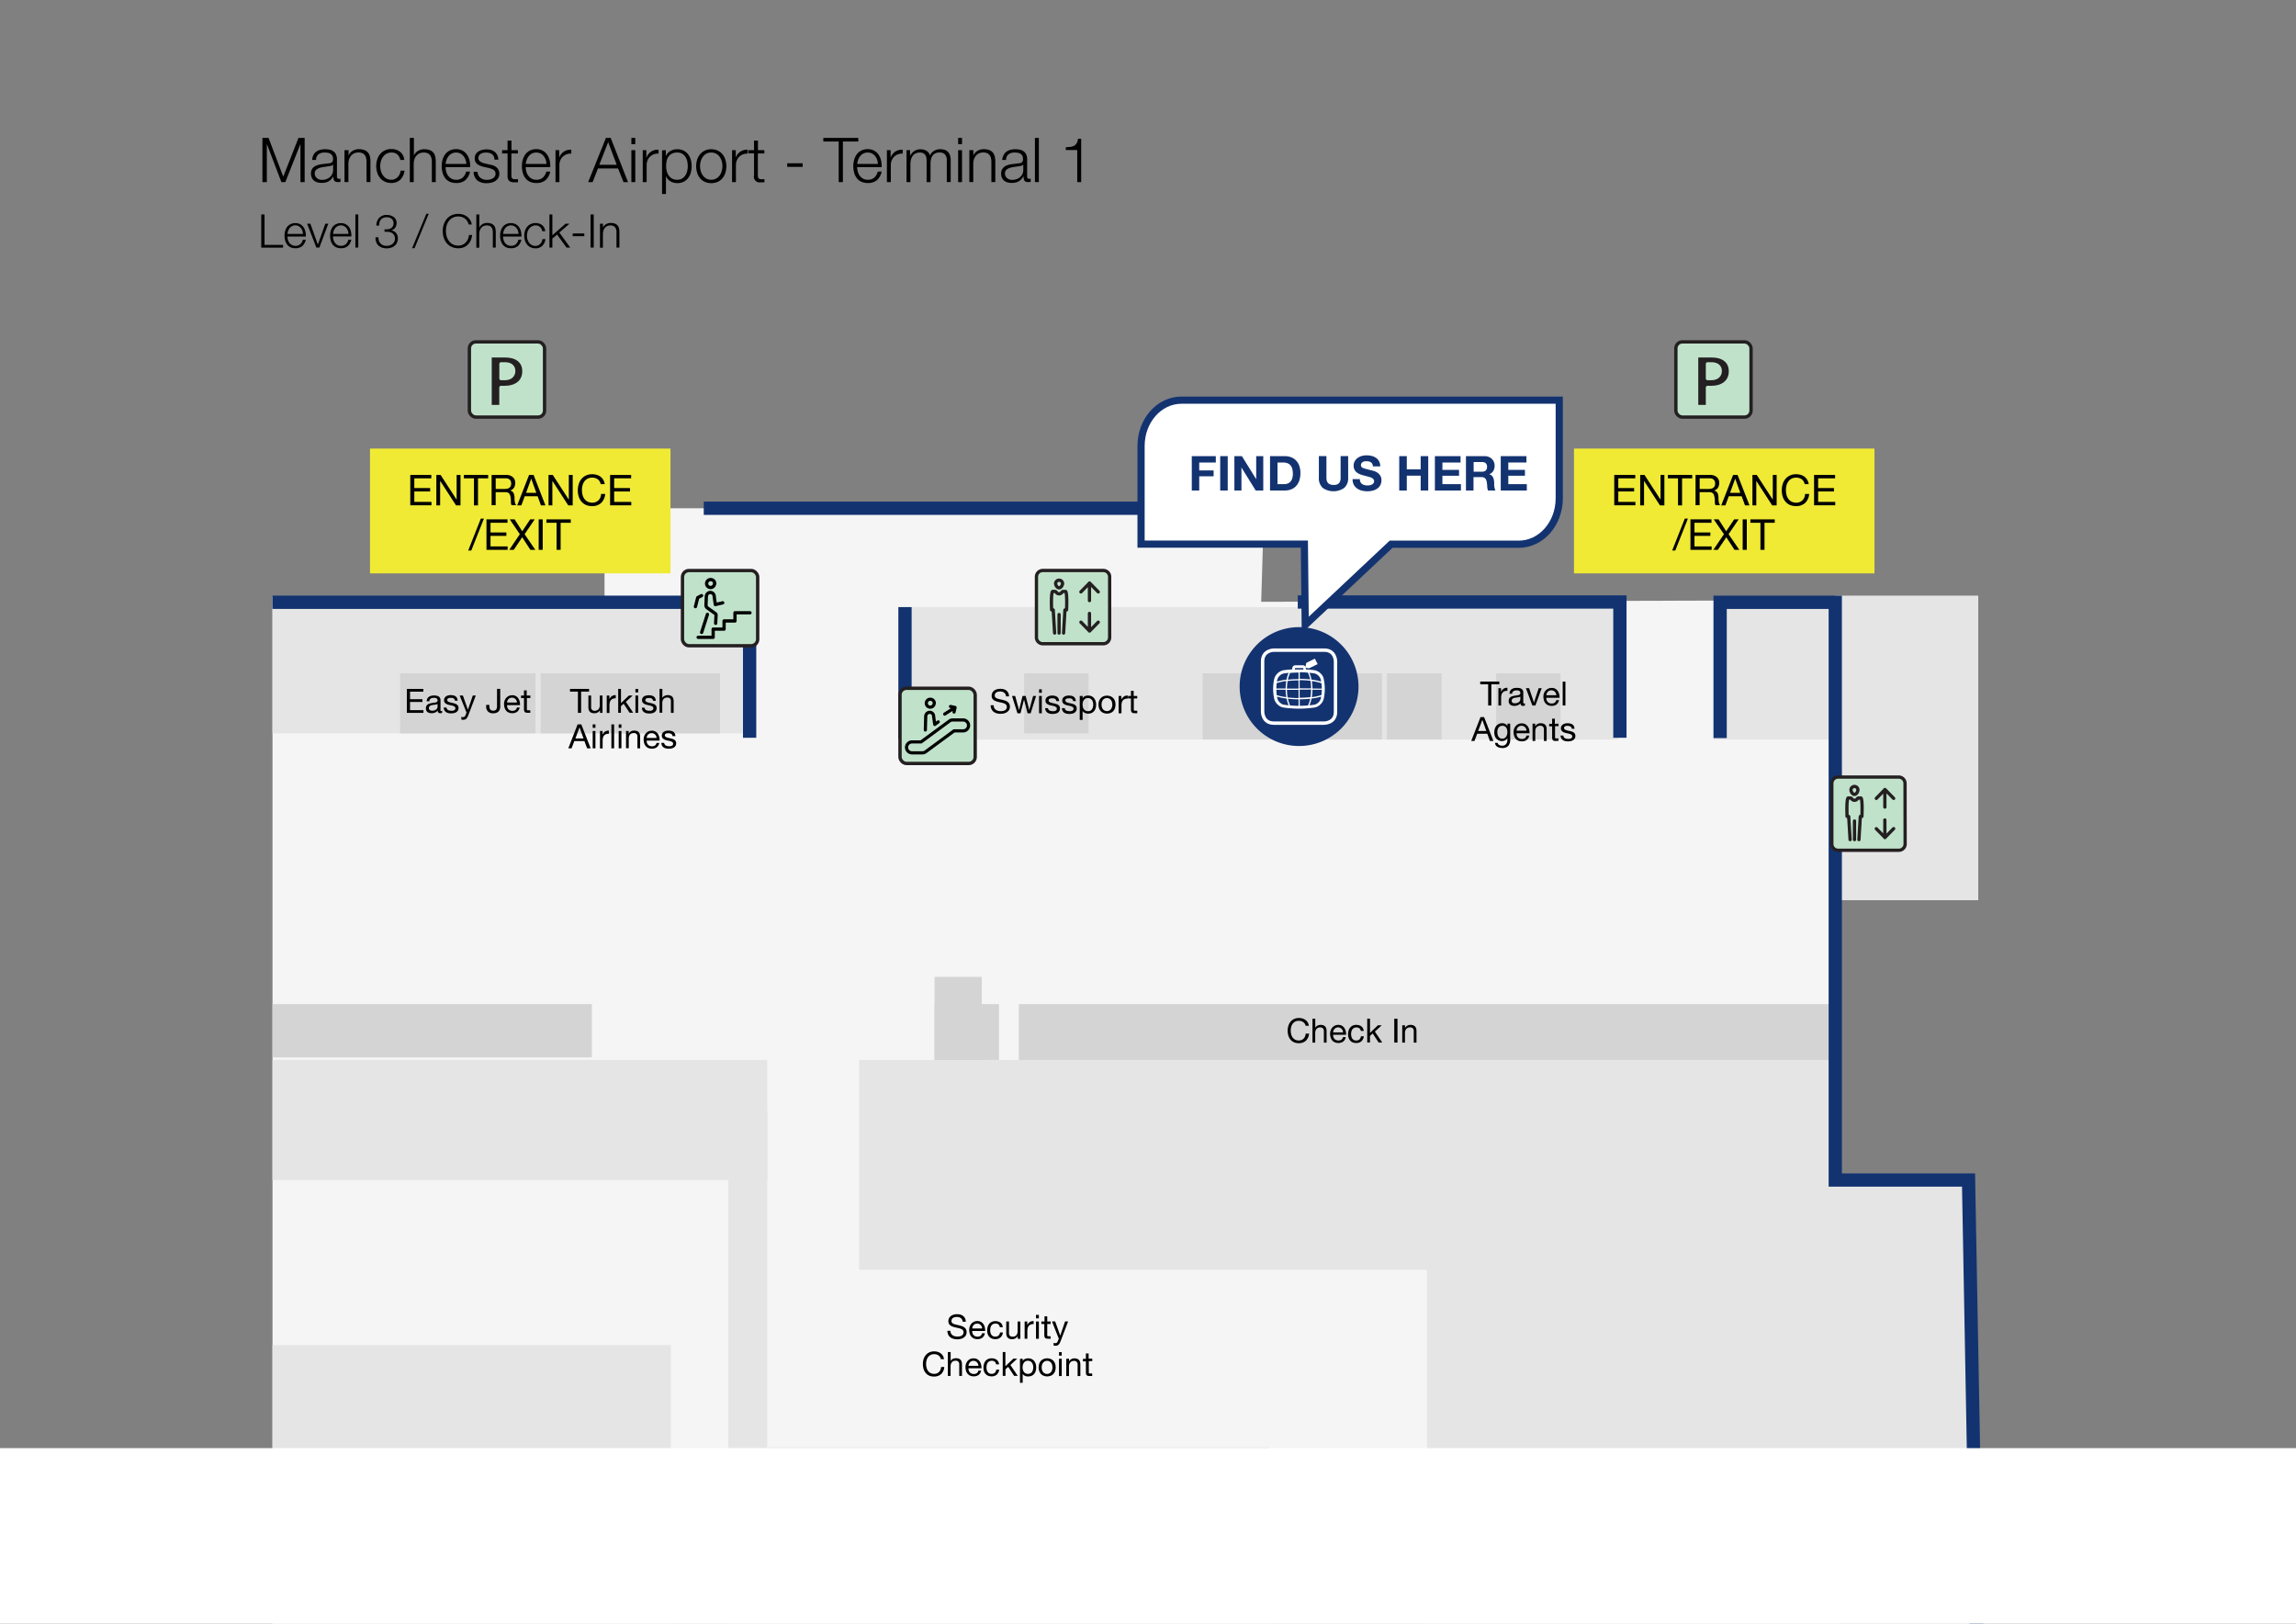 <?xml version="1.0" encoding="UTF-8" standalone="no"?>
<svg
   xmlns:dc="http://purl.org/dc/elements/1.1/"
   xmlns:cc="http://creativecommons.org/ns#"
   xmlns:rdf="http://www.w3.org/1999/02/22-rdf-syntax-ns#"
   xmlns:svg="http://www.w3.org/2000/svg"
   xmlns="http://www.w3.org/2000/svg"
   version="1.1"
   viewBox="0 0 841.89 595.28"
   data-name="Layer 1"
   id="Layer_1">
  <rect x="0" y="0" width="841.89" height="595.28" fill="#808080" stroke="none"/>
  <defs
     id="defs7">
    <style
       id="style2">.cls-1,.cls-11,.cls-12,.cls-13,.cls-14,.cls-16,.cls-18,.cls-3,.cls-9{fill:none;}.cls-2{fill:#f5f5f5;}.cls-3{stroke:#123370;stroke-width:4.87px;}.cls-4{fill:#e5e5e5;}.cls-5{fill:#d4d4d4;}.cls-6{clip-path:url(#clip-path);}.cls-7{fill:#133370;}.cls-8{fill:#fff;}.cls-9{stroke:#fff;stroke-width:1.25px;}.cls-11,.cls-12,.cls-13,.cls-14,.cls-18,.cls-9{stroke-linecap:round;stroke-linejoin:round;}.cls-10{fill:#c0e2ca;}.cls-11,.cls-12{stroke:#241f21;}.cls-11{stroke-width:1.2px;}.cls-12,.cls-18{stroke-width:1.23px;}.cls-13,.cls-14{stroke:#000;}.cls-13{stroke-width:1.2px;}.cls-14{stroke-width:1.16px;}.cls-15{fill:#f0ea34;}.cls-16{stroke:#133370;stroke-miterlimit:10;stroke-width:2.64px;}.cls-17{fill:#241f21;}.cls-18{stroke:#c0e2ca;}</style>
    <clipPath
       id="clip-path">
      <rect
         id="rect4"
         height="595.28"
         width="841.89"
         class="cls-1" />
    </clipPath>
  </defs>
  <title
     id="title9">MAN_T1-01</title>
  <polygon
     id="polygon11"
     points="221.66 186.33 221.66 218.69 99.92 218.69 99.92 595.28 674.73 595.28 672.74 220.07 462.45 220.63 463.48 186.33 221.66 186.33"
     class="cls-2" />
  <path
     id="path13"
     d="M98.48,50.56l5.38,14.21,5.59-14.21h2.26v16.2h-1.54v-14h0l-5.54,14h-1.45l-5.34-14h0v14H96.22V50.56Z" />
  <path
     id="path15"
     d="M114.91,56.87a3.54,3.54,0,0,1,1-1.23,4.35,4.35,0,0,1,1.47-.7,7.12,7.12,0,0,1,1.86-.23,8.11,8.11,0,0,1,1.54.15,3.59,3.59,0,0,1,1.38.56,3,3,0,0,1,1,1.14,4.09,4.09,0,0,1,.39,1.92V64.7a.75.75,0,0,0,.84.86,1.13,1.13,0,0,0,.45-.09v1.2c-.17,0-.31.06-.44.07a3.48,3.48,0,0,1-.49,0,2.33,2.33,0,0,1-.87-.14,1.18,1.18,0,0,1-.51-.42,1.69,1.69,0,0,1-.24-.65,5.31,5.31,0,0,1-.06-.83h0a8.65,8.65,0,0,1-.79,1,3.85,3.85,0,0,1-.88.74,4.23,4.23,0,0,1-1.11.45,6,6,0,0,1-1.49.16,5.78,5.78,0,0,1-1.53-.19,3.65,3.65,0,0,1-1.25-.61,2.86,2.86,0,0,1-.84-1.07,3.6,3.6,0,0,1-.31-1.53,3,3,0,0,1,.55-1.92A3.48,3.48,0,0,1,116,60.7a8.41,8.41,0,0,1,2-.51l2.28-.28c.3,0,.57-.07.79-.11a1.49,1.49,0,0,0,.57-.24,1.12,1.12,0,0,0,.35-.47,1.84,1.84,0,0,0,.13-.77,2.6,2.6,0,0,0-.24-1.19,1.89,1.89,0,0,0-.66-.74,2.69,2.69,0,0,0-1-.37,6.47,6.47,0,0,0-1.2-.1,3.63,3.63,0,0,0-2.22.64,2.56,2.56,0,0,0-.91,2.08h-1.43A4.9,4.9,0,0,1,114.91,56.87Zm7.15,3.49a.81.81,0,0,1-.52.37,6.43,6.43,0,0,1-.68.16c-.61.1-1.23.2-1.87.28a10.47,10.47,0,0,0-1.76.37,3.51,3.51,0,0,0-1.31.72,1.7,1.7,0,0,0-.51,1.33,2.12,2.12,0,0,0,.22,1,2.4,2.4,0,0,0,.58.73,2.45,2.45,0,0,0,.84.46,3,3,0,0,0,1,.16,4.83,4.83,0,0,0,1.57-.25,3.85,3.85,0,0,0,1.3-.73,3.49,3.49,0,0,0,.89-1.15,3.53,3.53,0,0,0,.33-1.55V60.36Z" />
  <path
     id="path17"
     d="M127.8,55.05v2h0a3.43,3.43,0,0,1,1.45-1.71,4.29,4.29,0,0,1,2.29-.65,5.86,5.86,0,0,1,2.06.32,3.17,3.17,0,0,1,1.32.9,3.28,3.28,0,0,1,.71,1.42,8.21,8.21,0,0,1,.2,1.88v7.53h-1.43v-7.3a6.87,6.87,0,0,0-.13-1.4,2.84,2.84,0,0,0-.48-1.12,2.28,2.28,0,0,0-.92-.75,3.4,3.4,0,0,0-1.44-.27,3.66,3.66,0,0,0-1.53.3,3.45,3.45,0,0,0-1.14.84,3.85,3.85,0,0,0-.72,1.27,5.16,5.16,0,0,0-.29,1.6v6.83h-1.43V55.05Z" />
  <path
     id="path19"
     d="M145.75,56.66a3.15,3.15,0,0,0-2.22-.74,3.57,3.57,0,0,0-1.79.43,3.76,3.76,0,0,0-1.28,1.13,5.07,5.07,0,0,0-.78,1.6,6.69,6.69,0,0,0-.26,1.83,6.56,6.56,0,0,0,.26,1.82,5,5,0,0,0,.78,1.6,3.9,3.9,0,0,0,1.28,1.14,3.57,3.57,0,0,0,1.79.43,3.14,3.14,0,0,0,1.25-.25,3.5,3.5,0,0,0,1-.69,3.9,3.9,0,0,0,.75-1.06,3.64,3.64,0,0,0,.36-1.34h1.43a5.41,5.41,0,0,1-1.56,3.33,4.62,4.62,0,0,1-3.27,1.19,5.43,5.43,0,0,1-2.37-.49,5.09,5.09,0,0,1-1.74-1.32,5.75,5.75,0,0,1-1.06-2,7.94,7.94,0,0,1,0-4.79,5.8,5.8,0,0,1,1.06-2,5.27,5.27,0,0,1,1.74-1.34,5.43,5.43,0,0,1,2.37-.5,5.12,5.12,0,0,1,3.19,1,4.24,4.24,0,0,1,1.55,3h-1.43A3.9,3.9,0,0,0,145.75,56.66Z" />
  <path
     id="path21"
     d="M151.77,50.56v6.51h0a3.43,3.43,0,0,1,1.45-1.71,4.3,4.3,0,0,1,2.3-.65,5.8,5.8,0,0,1,2.05.32,3.11,3.11,0,0,1,2,2.32,7.66,7.66,0,0,1,.21,1.88v7.53h-1.43v-7.3a6.85,6.85,0,0,0-.14-1.4,2.84,2.84,0,0,0-.48-1.12,2.21,2.21,0,0,0-.92-.75,3.36,3.36,0,0,0-1.44-.27,3.73,3.73,0,0,0-1.53.3,3.51,3.51,0,0,0-1.13.84,3.88,3.88,0,0,0-.73,1.27,5.16,5.16,0,0,0-.28,1.6v6.83h-1.43V50.56Z" />
  <path
     id="path23"
     d="M163.6,62.89a4.63,4.63,0,0,0,.69,1.49,4,4,0,0,0,1.21,1.09,3.3,3.3,0,0,0,1.74.43,3.44,3.44,0,0,0,2.45-.82,4.3,4.3,0,0,0,1.23-2.18h1.43A5.65,5.65,0,0,1,170.68,66a5,5,0,0,1-3.44,1.09,5.37,5.37,0,0,1-2.39-.49,4.43,4.43,0,0,1-1.65-1.34,5.9,5.9,0,0,1-.94-2,9.16,9.16,0,0,1-.3-2.37,8.68,8.68,0,0,1,.3-2.27,6.4,6.4,0,0,1,.94-2,4.78,4.78,0,0,1,1.65-1.4,5,5,0,0,1,2.39-.54,4.8,4.8,0,0,1,2.41.57,4.73,4.73,0,0,1,1.62,1.49,6,6,0,0,1,.9,2.11,9.76,9.76,0,0,1,.23,2.41h-9A6.46,6.46,0,0,0,163.6,62.89Zm7.08-4.36a4.11,4.11,0,0,0-.74-1.33,3.47,3.47,0,0,0-1.15-.93,3.63,3.63,0,0,0-3.11,0,3.51,3.51,0,0,0-1.16.93,4.49,4.49,0,0,0-.76,1.34,6.37,6.37,0,0,0-.37,1.55H171A5.07,5.07,0,0,0,170.68,58.53Z" />
  <path
     id="path25"
     d="M181.06,57.33a2.26,2.26,0,0,0-.67-.8,2.87,2.87,0,0,0-1-.47,4.34,4.34,0,0,0-1.16-.14,4.47,4.47,0,0,0-1,.1,3,3,0,0,0-.9.34,2.06,2.06,0,0,0-.66.62,1.8,1.8,0,0,0-.25,1,1.33,1.33,0,0,0,.24.8,2.14,2.14,0,0,0,.6.56,3.91,3.91,0,0,0,.8.37c.28.1.55.18.79.24l1.91.43a5.31,5.31,0,0,1,1.21.33,4.17,4.17,0,0,1,1.07.62,3.14,3.14,0,0,1,.76,1,2.82,2.82,0,0,1,.29,1.34,2.92,2.92,0,0,1-.43,1.62,3.47,3.47,0,0,1-1.1,1.09,4.59,4.59,0,0,1-1.51.6,7.86,7.86,0,0,1-1.65.18,5.31,5.31,0,0,1-3.35-1A4.12,4.12,0,0,1,173.67,63h1.43a2.82,2.82,0,0,0,1.05,2.19,3.83,3.83,0,0,0,2.39.74,5.82,5.82,0,0,0,1.08-.11,3.54,3.54,0,0,0,1-.39,2.51,2.51,0,0,0,.79-.69,1.93,1.93,0,0,0,.09-1.91,2,2,0,0,0-.58-.59,3.35,3.35,0,0,0-.83-.39c-.31-.11-.62-.2-.94-.28l-1.84-.41a9.77,9.77,0,0,1-1.29-.42,3.78,3.78,0,0,1-1-.58,2.57,2.57,0,0,1-.7-.87,2.94,2.94,0,0,1-.25-1.26,2.87,2.87,0,0,1,.4-1.52,3.24,3.24,0,0,1,1-1,5.09,5.09,0,0,1,1.42-.57,6.92,6.92,0,0,1,1.56-.18,5.75,5.75,0,0,1,1.64.23,3.9,3.9,0,0,1,1.34.7,3.46,3.46,0,0,1,.92,1.18,4.36,4.36,0,0,1,.39,1.66h-1.43A2.75,2.75,0,0,0,181.06,57.33Z" />
  <path
     id="path27"
     d="M189.89,55.05v1.21h-2.38v7.89a2.53,2.53,0,0,0,.19,1.1c.13.27.45.42,1,.45s.81,0,1.22-.07v1.2l-.63,0-.64,0a2.85,2.85,0,0,1-2-.56,2.76,2.76,0,0,1-.54-2v-8h-2V55.05h2V51.54h1.43v3.51Z" />
  <path
     id="path29"
     d="M193,62.89a4.24,4.24,0,0,0,.69,1.49,4,4,0,0,0,1.21,1.09,3.3,3.3,0,0,0,1.74.43,3.44,3.44,0,0,0,2.45-.82,4.3,4.3,0,0,0,1.23-2.18h1.43A5.65,5.65,0,0,1,200.09,66a5,5,0,0,1-3.44,1.09,5.37,5.37,0,0,1-2.39-.49,4.43,4.43,0,0,1-1.65-1.34,5.9,5.9,0,0,1-.94-2,9.16,9.16,0,0,1-.3-2.37,8.68,8.68,0,0,1,.3-2.27,6.4,6.4,0,0,1,.94-2,4.78,4.78,0,0,1,1.65-1.4,5,5,0,0,1,2.39-.54,4.62,4.62,0,0,1,4,2.06,6,6,0,0,1,.9,2.11,9.29,9.29,0,0,1,.22,2.41h-9A6.48,6.48,0,0,0,193,62.89Zm7.08-4.36a4.11,4.11,0,0,0-.74-1.33,3.47,3.47,0,0,0-1.15-.93,3.63,3.63,0,0,0-3.11,0,3.51,3.51,0,0,0-1.16.93,4.49,4.49,0,0,0-.76,1.34,6.89,6.89,0,0,0-.38,1.55h7.58A5.07,5.07,0,0,0,200.09,58.53Z" />
  <path
     id="path31"
     d="M205.05,55.05V57.8h0a4.51,4.51,0,0,1,1.7-2.2,4.4,4.4,0,0,1,2.73-.71v1.43a4.23,4.23,0,0,0-1.77.27,3.82,3.82,0,0,0-1.37.87,3.9,3.9,0,0,0-.9,1.35,4.53,4.53,0,0,0-.32,1.71v6.24h-1.43V55.05Z" />
  <path
     id="path33"
     d="M223.93,50.56l6.35,16.2h-1.65l-2-5h-7.37l-1.95,5h-1.64l6.51-16.2Zm2.2,9.85L223,52.1l-3.25,8.31Z" />
  <path
     id="path35"
     d="M232.94,50.56v2.29h-1.43V50.56Zm0,4.49V66.76h-1.43V55.05Z" />
  <path
     id="path37"
     d="M237,55.05V57.8h.05a4.31,4.31,0,0,1,4.42-2.91v1.43a4.23,4.23,0,0,0-1.77.27,3.82,3.82,0,0,0-1.37.87,3.9,3.9,0,0,0-.9,1.35,4.53,4.53,0,0,0-.32,1.71v6.24h-1.43V55.05Z" />
  <path
     id="path39"
     d="M244.15,55.05v2.23h0a3.89,3.89,0,0,1,1.63-1.9,4.92,4.92,0,0,1,2.55-.67,5.09,5.09,0,0,1,2.32.5,5,5,0,0,1,1.65,1.35,5.92,5.92,0,0,1,1,2,9.21,9.21,0,0,1,0,4.74,5.78,5.78,0,0,1-1,2,4.59,4.59,0,0,1-1.65,1.34,5.09,5.09,0,0,1-2.32.49,5,5,0,0,1-1.27-.16,4,4,0,0,1-1.18-.48,3.87,3.87,0,0,1-1-.79,3.4,3.4,0,0,1-.64-1.11h-.05v6.53h-1.43v-16ZM252,59.1a5.22,5.22,0,0,0-.68-1.6,3.81,3.81,0,0,0-1.19-1.14,3.27,3.27,0,0,0-1.75-.44,4.34,4.34,0,0,0-2,.4,3.56,3.56,0,0,0-1.27,1.09,4.54,4.54,0,0,0-.67,1.59,9.82,9.82,0,0,0-.19,1.91,7.39,7.39,0,0,0,.22,1.8,4.54,4.54,0,0,0,.7,1.6,3.65,3.65,0,0,0,3.19,1.59,3.37,3.37,0,0,0,1.75-.44,3.84,3.84,0,0,0,1.19-1.15,5.12,5.12,0,0,0,.68-1.6,7.86,7.86,0,0,0,0-3.61Z" />
  <path
     id="path41"
     d="M263.18,55.21a5.33,5.33,0,0,1,1.73,1.34,5.82,5.82,0,0,1,1.07,2,8.15,8.15,0,0,1,0,4.79,5.77,5.77,0,0,1-1.07,2,5.15,5.15,0,0,1-1.73,1.32,6,6,0,0,1-4.75,0,5,5,0,0,1-1.73-1.32,5.77,5.77,0,0,1-1.07-2,8.15,8.15,0,0,1,0-4.79,5.82,5.82,0,0,1,1.07-2,5.23,5.23,0,0,1,1.73-1.34,5.89,5.89,0,0,1,4.75,0ZM259,56.35a3.86,3.86,0,0,0-1.28,1.13,5.05,5.05,0,0,0-.77,1.6,6.32,6.32,0,0,0-.26,1.83,6.21,6.21,0,0,0,.26,1.82,5,5,0,0,0,.77,1.6A4,4,0,0,0,259,65.47a3.59,3.59,0,0,0,1.79.43,3.63,3.63,0,0,0,1.8-.43,4,4,0,0,0,1.28-1.14,5,5,0,0,0,.77-1.6,6.56,6.56,0,0,0,.26-1.82,6.69,6.69,0,0,0-.26-1.83,5.05,5.05,0,0,0-.77-1.6,3.86,3.86,0,0,0-1.28-1.13,3.63,3.63,0,0,0-1.8-.43A3.59,3.59,0,0,0,259,56.35Z" />
  <path
     id="path43"
     d="M269.79,55.05V57.8h0a4.31,4.31,0,0,1,4.42-2.91v1.43a4.23,4.23,0,0,0-1.77.27,3.82,3.82,0,0,0-1.37.87,3.9,3.9,0,0,0-.9,1.35,4.53,4.53,0,0,0-.32,1.71v6.24h-1.42V55.05Z" />
  <path
     id="path45"
     d="M280.27,55.05v1.21h-2.38v7.89a2.68,2.68,0,0,0,.19,1.1c.13.27.46.42,1,.45s.82,0,1.22-.07v1.2l-.63,0c-.21,0-.42,0-.64,0a2.12,2.12,0,0,1-2.54-2.61v-8h-2V55.05h2V51.54h1.43v3.51Z" />
  <path
     id="path47"
     d="M288.65,59.86h5.67v1.32h-5.67Z" />
  <path
     id="path49"
     d="M314.72,50.56v1.32h-5.65V66.76h-1.54V51.88H301.9V50.56Z" />
  <path
     id="path51"
     d="M314.53,62.89a4.24,4.24,0,0,0,.69,1.49,4,4,0,0,0,1.2,1.09,3.36,3.36,0,0,0,1.75.43,3.44,3.44,0,0,0,2.45-.82,4.3,4.3,0,0,0,1.23-2.18h1.43A5.71,5.71,0,0,1,321.61,66a5,5,0,0,1-3.44,1.09,5.37,5.37,0,0,1-2.39-.49,4.35,4.35,0,0,1-1.65-1.34,5.71,5.71,0,0,1-.94-2,9.16,9.16,0,0,1-.31-2.37,8.69,8.69,0,0,1,.31-2.27,6.19,6.19,0,0,1,.94-2,4.69,4.69,0,0,1,1.65-1.4,5,5,0,0,1,2.39-.54,4.62,4.62,0,0,1,4,2.06,6.18,6.18,0,0,1,.9,2.11,9.29,9.29,0,0,1,.22,2.41h-9A6.48,6.48,0,0,0,314.53,62.89Zm7.08-4.36a4.11,4.11,0,0,0-.74-1.33,3.51,3.51,0,0,0-1.16-.93,3.21,3.21,0,0,0-1.54-.35,3.26,3.26,0,0,0-1.56.35,3.51,3.51,0,0,0-1.16.93,4.49,4.49,0,0,0-.76,1.34,6.39,6.39,0,0,0-.38,1.55h7.58A5.07,5.07,0,0,0,321.61,58.53Z" />
  <path
     id="path53"
     d="M326.57,55.05V57.8h0a4.55,4.55,0,0,1,1.69-2.2,4.45,4.45,0,0,1,2.74-.71v1.43a4.23,4.23,0,0,0-1.77.27,3.82,3.82,0,0,0-1.37.87,3.9,3.9,0,0,0-.9,1.35,4.53,4.53,0,0,0-.32,1.71v6.24h-1.43V55.05Z" />
  <path
     id="path55"
     d="M333.72,55.05v2h.06a4.43,4.43,0,0,1,1.49-1.7,4.15,4.15,0,0,1,2.35-.62,4,4,0,0,1,2.1.57A2.76,2.76,0,0,1,341,57a3.58,3.58,0,0,1,1.54-1.73,4.41,4.41,0,0,1,2.18-.57q3.89,0,3.88,4.11v7.94h-1.43V58.89a3.42,3.42,0,0,0-.61-2.21,2.63,2.63,0,0,0-2.16-.76,3,3,0,0,0-1.54.35,2.68,2.68,0,0,0-1,.94,4,4,0,0,0-.51,1.35,8.14,8.14,0,0,0-.15,1.58v6.62h-1.43V58.82a5.06,5.06,0,0,0-.12-1.12,2.47,2.47,0,0,0-.41-.93,1.88,1.88,0,0,0-.76-.63,2.7,2.7,0,0,0-1.16-.22,3.63,3.63,0,0,0-1.57.32,2.94,2.94,0,0,0-1.09.91,4.15,4.15,0,0,0-.63,1.36,7.18,7.18,0,0,0-.2,1.72v6.53H332.4V55.05Z" />
  <path
     id="path57"
     d="M352.75,50.56v2.29h-1.42V50.56Zm0,4.49V66.76h-1.42V55.05Z" />
  <path
     id="path59"
     d="M356.91,55.05v2h0a3.45,3.45,0,0,1,1.46-1.71,4.26,4.26,0,0,1,2.29-.65,5.8,5.8,0,0,1,2.05.32,3.2,3.2,0,0,1,1.33.9,3.27,3.27,0,0,1,.7,1.42,7.66,7.66,0,0,1,.21,1.88v7.53h-1.43v-7.3a6.85,6.85,0,0,0-.14-1.4,2.84,2.84,0,0,0-.48-1.12,2.21,2.21,0,0,0-.92-.75,3.36,3.36,0,0,0-1.44-.27,3.73,3.73,0,0,0-1.53.3,3.51,3.51,0,0,0-1.13.84,4.06,4.06,0,0,0-.73,1.27,5.16,5.16,0,0,0-.28,1.6v6.83h-1.43V55.05Z" />
  <path
     id="path61"
     d="M368,56.87a3.33,3.33,0,0,1,1-1.23,4.21,4.21,0,0,1,1.46-.7,7.18,7.18,0,0,1,1.86-.23,8.14,8.14,0,0,1,1.55.15,3.65,3.65,0,0,1,1.38.56,3,3,0,0,1,1,1.14,4.1,4.1,0,0,1,.38,1.92V64.7a.75.75,0,0,0,.84.86,1.14,1.14,0,0,0,.46-.09v1.2l-.44.07a3.55,3.55,0,0,1-.49,0,2.35,2.35,0,0,1-.88-.14,1.18,1.18,0,0,1-.51-.42,1.53,1.53,0,0,1-.23-.65,5.31,5.31,0,0,1-.06-.83h-.05a8.63,8.63,0,0,1-.78,1,3.85,3.85,0,0,1-.88.74,4.17,4.17,0,0,1-1.12.45,6.61,6.61,0,0,1-3,0,3.6,3.6,0,0,1-1.24-.61,2.86,2.86,0,0,1-.84-1.07,3.45,3.45,0,0,1-.31-1.53,3,3,0,0,1,.55-1.92A3.48,3.48,0,0,1,369,60.7a8.29,8.29,0,0,1,2-.51l2.28-.28c.3,0,.56-.07.79-.11a1.49,1.49,0,0,0,.57-.24,1.12,1.12,0,0,0,.35-.47,2,2,0,0,0,.12-.77,2.6,2.6,0,0,0-.23-1.19,1.89,1.89,0,0,0-.66-.74,2.74,2.74,0,0,0-1-.37,6.44,6.44,0,0,0-1.19-.1,3.59,3.59,0,0,0-2.22.64,2.53,2.53,0,0,0-.91,2.08h-1.43A4.9,4.9,0,0,1,368,56.87Zm7.15,3.49a.84.84,0,0,1-.52.37c-.26.07-.49.13-.68.16-.61.1-1.23.2-1.88.28a10.56,10.56,0,0,0-1.75.37,3.51,3.51,0,0,0-1.31.72,1.7,1.7,0,0,0-.51,1.33,2,2,0,0,0,.22,1,2.37,2.37,0,0,0,.57.73,2.65,2.65,0,0,0,.84.46,3,3,0,0,0,1,.16,4.87,4.87,0,0,0,1.57-.25,3.85,3.85,0,0,0,1.3-.73,3.49,3.49,0,0,0,.89-1.15,3.67,3.67,0,0,0,.32-1.55V60.36Z" />
  <path
     id="path63"
     d="M380.92,50.56v16.2h-1.43V50.56Z" />
  <path
     id="path65"
     d="M392.5,53.84a3.46,3.46,0,0,0,1.32-.38,2.39,2.39,0,0,0,.93-.89,4.55,4.55,0,0,0,.53-1.69h1.16V66.76H395V55h-4.2v-1C391.43,53.93,392,53.89,392.5,53.84Z" />
  <path
     id="path67"
     d="M97,78.62V89.78h6.8v1h-8V78.62Z" />
  <path
     id="path69"
     d="M105.57,87.86a3.27,3.27,0,0,0,.51,1.12,2.84,2.84,0,0,0,.91.81,2.44,2.44,0,0,0,1.3.33,2.63,2.63,0,0,0,1.84-.61,3.27,3.27,0,0,0,.92-1.64h1.07a4.24,4.24,0,0,1-1.25,2.31,3.7,3.7,0,0,1-2.58.82,4.14,4.14,0,0,1-1.79-.36,3.38,3.38,0,0,1-1.23-1,4.42,4.42,0,0,1-.71-1.48,6.81,6.81,0,0,1-.23-1.77,6.45,6.45,0,0,1,.23-1.7,4.67,4.67,0,0,1,.71-1.49,3.48,3.48,0,0,1,1.23-1,3.75,3.75,0,0,1,1.79-.4,3.64,3.64,0,0,1,1.81.42,3.59,3.59,0,0,1,1.21,1.11,4.54,4.54,0,0,1,.67,1.59,6.43,6.43,0,0,1,.17,1.81H105.4A4.62,4.62,0,0,0,105.57,87.86Zm5.3-3.27a3.19,3.19,0,0,0-.55-1,2.83,2.83,0,0,0-.87-.7,2.42,2.42,0,0,0-1.16-.26,2.46,2.46,0,0,0-1.17.26,2.83,2.83,0,0,0-.87.7,3.6,3.6,0,0,0-.56,1,4.81,4.81,0,0,0-.29,1.16h5.68A3.89,3.89,0,0,0,110.87,84.59Z" />
  <path
     id="path71"
     d="M113.8,82l2.76,7.7h0l2.72-7.7h1.11l-3.29,8.77H116L112.61,82Z" />
  <path
     id="path73"
     d="M122.26,87.86a3.29,3.29,0,0,0,.52,1.12,2.92,2.92,0,0,0,.9.81,2.47,2.47,0,0,0,1.31.33,2.62,2.62,0,0,0,1.83-.61,3.2,3.2,0,0,0,.92-1.64h1.07a4.18,4.18,0,0,1-1.25,2.31A3.67,3.67,0,0,1,125,91a4.11,4.11,0,0,1-1.79-.36,3.33,3.33,0,0,1-1.24-1,4.4,4.4,0,0,1-.7-1.48,6.41,6.41,0,0,1-.23-1.77,6.06,6.06,0,0,1,.23-1.7,4.65,4.65,0,0,1,.7-1.49,3.43,3.43,0,0,1,1.24-1,3.73,3.73,0,0,1,1.79-.4,3.63,3.63,0,0,1,1.8.42A3.72,3.72,0,0,1,128,83.27a4.74,4.74,0,0,1,.67,1.59,7.27,7.27,0,0,1,.17,1.81H122.1A4.59,4.59,0,0,0,122.26,87.86Zm5.3-3.27a3.19,3.19,0,0,0-.55-1,2.83,2.83,0,0,0-.87-.7,2.41,2.41,0,0,0-1.15-.26,2.46,2.46,0,0,0-1.17.26,2.83,2.83,0,0,0-.87.7,3.38,3.38,0,0,0-.57,1,4.79,4.79,0,0,0-.28,1.16h5.68A3.91,3.91,0,0,0,127.56,84.59Z" />
  <path
     id="path75"
     d="M131.38,78.62V90.76h-1.07V78.62Z" />
  <path
     id="path77"
     d="M138.94,88.26a2.57,2.57,0,0,0,.58,1,2.7,2.7,0,0,0,.95.64,3.44,3.44,0,0,0,1.28.23,3.88,3.88,0,0,0,1.14-.17,3.21,3.21,0,0,0,1-.51,2.65,2.65,0,0,0,.68-.84,2.37,2.37,0,0,0,.25-1.12,2.53,2.53,0,0,0-.22-1.11,2.12,2.12,0,0,0-.61-.78,2.54,2.54,0,0,0-.91-.47,4,4,0,0,0-1.11-.15H141v-.91h.9a3.15,3.15,0,0,0,.84-.12,2.59,2.59,0,0,0,.78-.39,2.11,2.11,0,0,0,.57-.68,2,2,0,0,0,.22-1,2.41,2.41,0,0,0-.2-1,2.1,2.1,0,0,0-.56-.69,2.23,2.23,0,0,0-.83-.41,3.63,3.63,0,0,0-1-.13,3.05,3.05,0,0,0-1.17.22,2.47,2.47,0,0,0-.86.62,2.62,2.62,0,0,0-.52,1,3.86,3.86,0,0,0-.15,1.21H138a4.33,4.33,0,0,1,.26-1.56,3.78,3.78,0,0,1,.75-1.24,3.44,3.44,0,0,1,1.18-.81,3.91,3.91,0,0,1,1.56-.3,5.13,5.13,0,0,1,1.36.18,3.65,3.65,0,0,1,1.18.54,2.81,2.81,0,0,1,.84.94,3.06,3.06,0,0,1-.21,3,2.47,2.47,0,0,1-1.48,1v0a2.81,2.81,0,0,1,1.81,1,3.06,3.06,0,0,1,.63,2,3.47,3.47,0,0,1-.33,1.55,3.31,3.31,0,0,1-.89,1.13,3.65,3.65,0,0,1-1.31.69,5.4,5.4,0,0,1-1.56.23,5.08,5.08,0,0,1-1.69-.27,3.74,3.74,0,0,1-1.33-.78,3.12,3.12,0,0,1-.83-1.26A4.09,4.09,0,0,1,137.7,87h1.08A3.32,3.32,0,0,0,138.94,88.26Z" />
  <path
     id="path79"
     d="M156.34,78.37h.86L152,91h-.9Z" />
  <path
     id="path81"
     d="M171.31,81.05a3.62,3.62,0,0,0-.85-.93,3.89,3.89,0,0,0-1.11-.57,4.07,4.07,0,0,0-1.27-.19,4.45,4.45,0,0,0-2.07.45A4.21,4.21,0,0,0,164.59,81a5.21,5.21,0,0,0-.82,1.71,7.44,7.44,0,0,0,0,3.9,5.36,5.36,0,0,0,.82,1.72A4.08,4.08,0,0,0,166,89.57a4.33,4.33,0,0,0,2.07.46,3.57,3.57,0,0,0,2.71-1.14,4.35,4.35,0,0,0,.8-1.23,5.39,5.39,0,0,0,.39-1.52h1.15a6.58,6.58,0,0,1-.52,2,5.15,5.15,0,0,1-1.06,1.53,4.54,4.54,0,0,1-1.52,1,5.25,5.25,0,0,1-1.95.34,5.64,5.64,0,0,1-2.5-.52,5.28,5.28,0,0,1-1.8-1.38,6.06,6.06,0,0,1-1.07-2,8.15,8.15,0,0,1,0-4.79,6.21,6.21,0,0,1,1.07-2,5.18,5.18,0,0,1,1.8-1.39,6.09,6.09,0,0,1,4.19-.27,5.3,5.3,0,0,1,1.5.76,4.53,4.53,0,0,1,1.12,1.23A4.18,4.18,0,0,1,173,82.3h-1.15A4.09,4.09,0,0,0,171.31,81.05Z" />
  <path
     id="path83"
     d="M175.75,78.62V83.5h0a2.6,2.6,0,0,1,1.09-1.28,3.23,3.23,0,0,1,1.72-.48,4.59,4.59,0,0,1,1.54.23,2.47,2.47,0,0,1,1,.68,2.41,2.41,0,0,1,.53,1.06,6.1,6.1,0,0,1,.15,1.41v5.64h-1.07V85.29a5,5,0,0,0-.1-1.05,2.28,2.28,0,0,0-.36-.84,1.75,1.75,0,0,0-.69-.56,2.45,2.45,0,0,0-1.08-.2,2.58,2.58,0,0,0-1.14.23,2.33,2.33,0,0,0-.85.63,2.7,2.7,0,0,0-.55,1,3.87,3.87,0,0,0-.21,1.2v5.11h-1.07V78.62Z" />
  <path
     id="path85"
     d="M184.62,87.86a3.27,3.27,0,0,0,.51,1.12,2.84,2.84,0,0,0,.91.81,2.44,2.44,0,0,0,1.3.33,2.63,2.63,0,0,0,1.84-.61,3.27,3.27,0,0,0,.92-1.64h1.07a4.24,4.24,0,0,1-1.25,2.31,3.72,3.72,0,0,1-2.58.82,4.11,4.11,0,0,1-1.79-.36,3.38,3.38,0,0,1-1.23-1,4.42,4.42,0,0,1-.71-1.48,6.81,6.81,0,0,1-.23-1.77,6.45,6.45,0,0,1,.23-1.7,4.67,4.67,0,0,1,.71-1.49,3.48,3.48,0,0,1,1.23-1,3.73,3.73,0,0,1,1.79-.4,3.64,3.64,0,0,1,1.81.42,3.69,3.69,0,0,1,1.21,1.11,4.54,4.54,0,0,1,.67,1.59,6.43,6.43,0,0,1,.17,1.81h-6.75A4.62,4.62,0,0,0,184.62,87.86Zm5.3-3.27a3.41,3.41,0,0,0-.55-1,2.83,2.83,0,0,0-.87-.7,2.74,2.74,0,0,0-2.33,0,2.83,2.83,0,0,0-.87.7,3.89,3.89,0,0,0-.57,1,5.3,5.3,0,0,0-.28,1.16h5.68A3.89,3.89,0,0,0,189.92,84.59Z" />
  <path
     id="path87"
     d="M198,83.2a2.31,2.31,0,0,0-1.67-.56A2.66,2.66,0,0,0,195,83a3.13,3.13,0,0,0-1,.85,3.93,3.93,0,0,0-.58,1.2,4.87,4.87,0,0,0-.19,1.37,4.92,4.92,0,0,0,.19,1.37,4,4,0,0,0,.58,1.19,2.89,2.89,0,0,0,1,.85,2.66,2.66,0,0,0,1.34.33,2.5,2.5,0,0,0,.94-.19,2.54,2.54,0,0,0,.78-.52,2.69,2.69,0,0,0,.56-.79,2.8,2.8,0,0,0,.27-1H200a4.06,4.06,0,0,1-1.18,2.49,3.45,3.45,0,0,1-2.45.89,4.15,4.15,0,0,1-1.77-.36,3.81,3.81,0,0,1-1.3-1,4.36,4.36,0,0,1-.8-1.47,6.1,6.1,0,0,1,0-3.59,4.36,4.36,0,0,1,.8-1.47,3.81,3.81,0,0,1,1.3-1,4,4,0,0,1,1.77-.37,3.87,3.87,0,0,1,2.39.74,3.24,3.24,0,0,1,1.17,2.26h-1.07A2.94,2.94,0,0,0,198,83.2Z" />
  <path
     id="path89"
     d="M202.54,78.62v7.62L207.4,82h1.43l-3.74,3.25,4,5.52h-1.35L204.28,86l-1.74,1.44v3.33h-1.07V78.62Z" />
  <path
     id="path91"
     d="M210,85.59h4.25v1H210Z" />
  <path
     id="path93"
     d="M217.71,78.62V90.76h-1.16V78.62Z" />
  <path
     id="path95"
     d="M221.09,82V83.5h0a2.6,2.6,0,0,1,1.09-1.28,3.21,3.21,0,0,1,1.72-.48,4.59,4.59,0,0,1,1.54.23,2.47,2.47,0,0,1,1,.68,2.41,2.41,0,0,1,.53,1.06,6.1,6.1,0,0,1,.15,1.41v5.64h-1.07V85.29a5,5,0,0,0-.1-1.05,2.28,2.28,0,0,0-.36-.84,1.75,1.75,0,0,0-.69-.56,2.48,2.48,0,0,0-1.08-.2,2.58,2.58,0,0,0-1.14.23,2.33,2.33,0,0,0-.85.63,2.7,2.7,0,0,0-.55,1,3.87,3.87,0,0,0-.21,1.2v5.11H220V82Z" />
  <line
     id="line97"
     y2="186.33"
     x2="480.71"
     y1="186.33"
     x1="258.05"
     class="cls-3" />
  <rect
     id="rect99"
     height="48.55"
     width="261.5"
     y="222.58"
     x="331.83"
     class="cls-4" />
  <rect
     id="rect101"
     height="46.28"
     width="174.95"
     y="222.58"
     x="99.92"
     class="cls-4" />
  <rect
     id="rect103"
     height="44.02"
     width="181.43"
     y="388.6"
     x="99.92"
     class="cls-4" />
  <rect
     id="rect105"
     height="76.92"
     width="357.95"
     y="388.6"
     x="315.01"
     class="cls-4" />
  <rect
     id="rect107"
     height="162.66"
     width="198.55"
     y="432.62"
     x="523.27"
     class="cls-4" />
  <rect
     id="rect109"
     height="102.14"
     width="146.07"
     y="493.14"
     x="99.92"
     class="cls-4" />
  <rect
     id="rect111"
     height="64.64"
     width="198.55"
     y="530.63"
     x="267.03"
     class="cls-4" />
  <rect
     id="rect113"
     height="123.58"
     width="14.32"
     y="407.05"
     x="267.03"
     class="cls-4" />
  <rect
     id="rect115"
     height="48.55"
     width="44.66"
     y="222.58"
     x="628.29"
     class="cls-4" />
  <rect
     id="rect117"
     height="111.66"
     width="52.43"
     y="218.37"
     x="672.95"
     class="cls-4" />
  <rect
     id="rect119"
     height="20.48"
     width="299.37"
     y="368.12"
     x="373.58"
     class="cls-5" />
  <rect
     id="rect121"
     height="19.53"
     width="117.11"
     y="368.12"
     x="99.92"
     class="cls-5" />
  <rect
     id="rect123"
     height="30.48"
     width="17.32"
     y="358.12"
     x="342.68"
     class="cls-5" />
  <rect
     id="rect125"
     height="20.48"
     width="23.63"
     y="368.12"
     x="342.68"
     class="cls-5" />
  <rect
     id="rect127"
     height="22.01"
     width="23.63"
     y="246.85"
     x="375.53"
     class="cls-5" />
  <rect
     id="rect129"
     height="22.01"
     width="49.64"
     y="246.85"
     x="146.71"
     class="cls-5" />
  <rect
     id="rect131"
     height="24.27"
     width="65.76"
     y="246.85"
     x="440.99"
     class="cls-5" />
  <rect
     id="rect133"
     height="22.01"
     width="65.76"
     y="246.85"
     x="198.27"
     class="cls-5" />
  <rect
     id="rect135"
     height="24.27"
     width="20.1"
     y="246.85"
     x="508.53"
     class="cls-5" />
  <rect
     id="rect137"
     height="24.27"
     width="23.63"
     y="246.85"
     x="548.59"
     class="cls-5" />
  <path
     id="path139"
     d="M542.76,250.87v-1h7v1h-2.92v7.78h-1.16v-7.78Z" />
  <path
     id="path141"
     d="M550.4,252.3v1.34h0a2.84,2.84,0,0,1,.93-1.14,2.28,2.28,0,0,1,1.4-.34v1.1a3,3,0,0,0-1.07.17,1.78,1.78,0,0,0-.71.51,2.23,2.23,0,0,0-.4.8,4.49,4.49,0,0,0-.12,1.09v2.82h-1V252.3Z" />
  <path
     id="path143"
     d="M559.17,258.63a1.58,1.58,0,0,1-.75.16.92.92,0,0,1-.65-.23,1,1,0,0,1-.24-.74,2.47,2.47,0,0,1-1,.74,3.32,3.32,0,0,1-1.23.23,3.61,3.61,0,0,1-.82-.1,2,2,0,0,1-.67-.31,1.44,1.44,0,0,1-.45-.55,1.8,1.8,0,0,1-.16-.81,1.93,1.93,0,0,1,.18-.89,1.63,1.63,0,0,1,.49-.55,2,2,0,0,1,.69-.33,6.5,6.5,0,0,1,.79-.18c.28-.06.56-.1.81-.13a3.74,3.74,0,0,0,.68-.13,1.09,1.09,0,0,0,.47-.23.55.55,0,0,0,.17-.45,1,1,0,0,0-.13-.55.85.85,0,0,0-.33-.32,1.49,1.49,0,0,0-.45-.15,4.19,4.19,0,0,0-.5,0,2.16,2.16,0,0,0-1.1.25,1,1,0,0,0-.48.95h-1a2.26,2.26,0,0,1,.25-1,1.88,1.88,0,0,1,.59-.66,2.28,2.28,0,0,1,.84-.36,4.06,4.06,0,0,1,1-.11,6.22,6.22,0,0,1,.86.06,2.13,2.13,0,0,1,.76.25,1.5,1.5,0,0,1,.56.53,1.82,1.82,0,0,1,.2.9v3.25a2.22,2.22,0,0,0,0,.54c0,.12.12.17.29.17a1.39,1.39,0,0,0,.32,0Zm-1.7-3.26a1.33,1.33,0,0,1-.51.22l-.67.11-.71.09a2.84,2.84,0,0,0-.64.18,1.15,1.15,0,0,0-.46.35,1,1,0,0,0-.18.62.83.83,0,0,0,.11.43.94.94,0,0,0,.27.29,1.45,1.45,0,0,0,.38.16,2.42,2.42,0,0,0,.47,0,2.38,2.38,0,0,0,.89-.14,1.94,1.94,0,0,0,.6-.35,1.44,1.44,0,0,0,.34-.46,1.27,1.27,0,0,0,.11-.47Z" />
  <path
     id="path145"
     d="M561.88,258.65l-2.36-6.35h1.17l1.78,5.29h0l1.73-5.29h1.1L563,258.65Z" />
  <path
     id="path147"
     d="M570.77,258.25a2.92,2.92,0,0,1-1.8.54,3.38,3.38,0,0,1-1.32-.25,2.58,2.58,0,0,1-.94-.69,3,3,0,0,1-.57-1.05,5.61,5.61,0,0,1-.21-1.34,3.79,3.79,0,0,1,.22-1.33,3.09,3.09,0,0,1,.62-1,3,3,0,0,1,1-.69,2.91,2.91,0,0,1,1.19-.24,2.54,2.54,0,0,1,1.41.35,2.7,2.7,0,0,1,.89.89,3.51,3.51,0,0,1,.47,1.17,5.27,5.27,0,0,1,.11,1.22H567a2.9,2.9,0,0,0,.1.79,1.77,1.77,0,0,0,.36.66,1.73,1.73,0,0,0,.62.47,2.29,2.29,0,0,0,.9.17,1.8,1.8,0,0,0,1.09-.31,1.5,1.5,0,0,0,.56-.93h1A2.57,2.57,0,0,1,570.77,258.25Zm-.26-4.08a1.73,1.73,0,0,0-.38-.57,1.68,1.68,0,0,0-.56-.38,1.95,1.95,0,0,0-1.45,0,1.57,1.57,0,0,0-.56.39,1.87,1.87,0,0,0-.37.57,2.18,2.18,0,0,0-.16.69h3.65A2.05,2.05,0,0,0,570.51,254.17Z" />
  <path
     id="path149"
     d="M574,249.89v8.76h-1v-8.76Z" />
  <path
     id="path151"
     d="M544.18,262.89l3.42,8.76h-1.29l-.95-2.64h-3.71l-1,2.64h-1.19l3.41-8.76ZM545,268l-1.46-4.09h0L542,268Z" />
  <path
     id="path153"
     d="M553.05,273.44a2.88,2.88,0,0,1-2.23.78,4.59,4.59,0,0,1-.9-.1,2.82,2.82,0,0,1-.84-.32,1.91,1.91,0,0,1-.62-.58,1.72,1.72,0,0,1-.27-.87h1a.78.78,0,0,0,.18.48,1.3,1.3,0,0,0,.41.32,2.13,2.13,0,0,0,.52.18,3.5,3.5,0,0,0,.54.05,1.93,1.93,0,0,0,.87-.18,1.48,1.48,0,0,0,.59-.49,2,2,0,0,0,.34-.75,4.25,4.25,0,0,0,.1-1v-.42h0a1.78,1.78,0,0,1-.82.87,2.57,2.57,0,0,1-1.16.27,2.7,2.7,0,0,1-1.24-.26,2.6,2.6,0,0,1-.88-.69,2.93,2.93,0,0,1-.54-1,4.16,4.16,0,0,1-.17-1.23,5.25,5.25,0,0,1,.14-1.16,3.32,3.32,0,0,1,.49-1.08,2.71,2.71,0,0,1,.91-.8,2.83,2.83,0,0,1,1.39-.31,2.26,2.26,0,0,1,1.1.26,1.88,1.88,0,0,1,.79.79h0v-.91h1v5.81A3.3,3.3,0,0,1,553.05,273.44Zm-1.33-2.85a1.59,1.59,0,0,0,.58-.57,2.44,2.44,0,0,0,.33-.79,3.85,3.85,0,0,0,0-1.7,2.19,2.19,0,0,0-.32-.73,1.58,1.58,0,0,0-.56-.53,1.64,1.64,0,0,0-.83-.19,1.76,1.76,0,0,0-.86.19,1.59,1.59,0,0,0-.58.51,1.87,1.87,0,0,0-.33.73,3.17,3.17,0,0,0-.11.88,4.09,4.09,0,0,0,.09.85,2.21,2.21,0,0,0,.29.78,1.58,1.58,0,0,0,.55.57,1.64,1.64,0,0,0,.86.21A1.71,1.71,0,0,0,551.72,270.59Z" />
  <path
     id="path155"
     d="M559.83,271.25a2.89,2.89,0,0,1-1.79.54,3.31,3.31,0,0,1-1.32-.25,2.42,2.42,0,0,1-.94-.69,2.67,2.67,0,0,1-.57-1.05,5.15,5.15,0,0,1-.22-1.34,4,4,0,0,1,.22-1.33,3.27,3.27,0,0,1,.62-1,3,3,0,0,1,.95-.69,2.91,2.91,0,0,1,1.19-.24,2.54,2.54,0,0,1,1.41.35,2.83,2.83,0,0,1,.9.89,3.46,3.46,0,0,1,.46,1.18,5.14,5.14,0,0,1,.11,1.21H556.1a2.56,2.56,0,0,0,.09.79,2.07,2.07,0,0,0,.36.67,1.78,1.78,0,0,0,.63.46,2.21,2.21,0,0,0,.89.17,1.78,1.78,0,0,0,1.09-.31,1.47,1.47,0,0,0,.56-.93h1A2.57,2.57,0,0,1,559.83,271.25Zm-.25-4.08a1.9,1.9,0,0,0-.38-.57,1.73,1.73,0,0,0-.57-.38,1.68,1.68,0,0,0-.72-.14,1.73,1.73,0,0,0-.73.14,1.67,1.67,0,0,0-.56.39,1.85,1.85,0,0,0-.36.57,1.94,1.94,0,0,0-.16.69h3.64A2,2,0,0,0,559.58,267.17Z" />
  <path
     id="path157"
     d="M562.91,265.3v1h0a2.21,2.21,0,0,1,2.07-1.15,2.63,2.63,0,0,1,1,.17,1.68,1.68,0,0,1,.68.48,1.79,1.79,0,0,1,.36.73,3.87,3.87,0,0,1,.1.94v4.17h-1v-4.3a1.26,1.26,0,0,0-.35-.93,1.25,1.25,0,0,0-.94-.34,2.29,2.29,0,0,0-.83.14,1.55,1.55,0,0,0-.58.42,1.77,1.77,0,0,0-.35.63,2.58,2.58,0,0,0-.12.8v3.58h-1V265.3Z" />
  <path
     id="path159"
     d="M571.47,265.3v.92H570.2v3.95a1.12,1.12,0,0,0,0,.29.3.3,0,0,0,.12.17.52.52,0,0,0,.24.08l.4,0h.48v.92h-.8a4.68,4.68,0,0,1-.7,0,1,1,0,0,1-.46-.21.82.82,0,0,1-.27-.41,2.75,2.75,0,0,1-.08-.72v-4h-1.08v-.92h1.08v-1.9h1v1.9Z" />
  <path
     id="path161"
     d="M573.42,270.23a1.06,1.06,0,0,0,.38.38,1.6,1.6,0,0,0,.54.21,3.18,3.18,0,0,0,.62.06,3.12,3.12,0,0,0,.52,0,1.93,1.93,0,0,0,.5-.13,1.06,1.06,0,0,0,.37-.29.77.77,0,0,0,.15-.49.68.68,0,0,0-.31-.61,2.62,2.62,0,0,0-.77-.34c-.3-.08-.64-.16-1-.23a5.07,5.07,0,0,1-1-.3,2,2,0,0,1-.76-.53,1.37,1.37,0,0,1-.31-1,1.54,1.54,0,0,1,.21-.82,1.76,1.76,0,0,1,.56-.56,2.6,2.6,0,0,1,.76-.32,3.44,3.44,0,0,1,.84-.1,5.06,5.06,0,0,1,1,.09,2.33,2.33,0,0,1,.81.32,1.65,1.65,0,0,1,.56.61,2.42,2.42,0,0,1,.24,1h-1a1.06,1.06,0,0,0-.16-.51,1,1,0,0,0-.35-.33,1.58,1.58,0,0,0-.46-.18,2.76,2.76,0,0,0-.51-.05l-.47,0a1.8,1.8,0,0,0-.43.13.89.89,0,0,0-.32.25.65.65,0,0,0,.06.85,1.76,1.76,0,0,0,.49.29,5.16,5.16,0,0,0,.66.2l.74.16c.26.06.52.13.77.21a2.27,2.27,0,0,1,.66.33,1.54,1.54,0,0,1,.47.51,1.55,1.55,0,0,1,.17.76,1.72,1.72,0,0,1-.86,1.57,2.74,2.74,0,0,1-.87.32,4.67,4.67,0,0,1-2,0,2.52,2.52,0,0,1-.85-.37,1.79,1.79,0,0,1-.59-.66,2.3,2.3,0,0,1-.25-1h1A1.16,1.16,0,0,0,573.42,270.23Z" />
  <path
     id="path163"
     d="M368.2,253.93a2.46,2.46,0,0,0-1.49-.42,3.51,3.51,0,0,0-.72.07,1.77,1.77,0,0,0-.63.25,1.17,1.17,0,0,0-.45.46,1.41,1.41,0,0,0-.16.71.92.92,0,0,0,.24.66,1.65,1.65,0,0,0,.64.41,4.8,4.8,0,0,0,.9.27l1,.22c.35.09.69.18,1,.29a3.3,3.3,0,0,1,.9.45,2.17,2.17,0,0,1,.64.71,2.21,2.21,0,0,1,.24,1.08,2.28,2.28,0,0,1-.31,1.2,2.61,2.61,0,0,1-.81.81,3.36,3.36,0,0,1-1.1.45,5,5,0,0,1-1.21.14,5.24,5.24,0,0,1-1.39-.18,3.33,3.33,0,0,1-1.15-.56,2.65,2.65,0,0,1-.79-1,3.06,3.06,0,0,1-.29-1.38h1.11a2.06,2.06,0,0,0,.21,1,2,2,0,0,0,.57.65,2.33,2.33,0,0,0,.81.38,3.83,3.83,0,0,0,1,.13,4.23,4.23,0,0,0,.79-.08,2.27,2.27,0,0,0,.72-.25,1.5,1.5,0,0,0,.52-.48,1.47,1.47,0,0,0,.19-.79,1.12,1.12,0,0,0-.24-.74,1.73,1.73,0,0,0-.64-.46,4.76,4.76,0,0,0-.9-.29l-1-.22c-.35-.08-.69-.17-1-.27a4.12,4.12,0,0,1-.9-.41,1.81,1.81,0,0,1-.88-1.65,2.35,2.35,0,0,1,.27-1.15,2.4,2.4,0,0,1,.72-.8,3.39,3.39,0,0,1,1-.46,4.58,4.58,0,0,1,1.17-.15,4.92,4.92,0,0,1,1.25.15,2.88,2.88,0,0,1,1,.51,2.39,2.39,0,0,1,.68.86,3.15,3.15,0,0,1,.28,1.25h-1.1A1.84,1.84,0,0,0,368.2,253.93Z" />
  <path
     id="path165"
     d="M376.78,261.5l-1.29-5.05h0l-1.28,5.05h-1.13l-2-6.35h1.16l1.43,5.19h0l1.27-5.19h1.15l1.32,5.19h0l1.42-5.19h1.08l-2,6.35Z" />
  <path
     id="path167"
     d="M381,254v-1.28h1V254Zm1,1.14v6.35h-1v-6.35Z" />
  <path
     id="path169"
     d="M384.43,260.08a1.06,1.06,0,0,0,.38.38,1.59,1.59,0,0,0,.54.2,3.18,3.18,0,0,0,.62.07,4.73,4.73,0,0,0,.52,0,1.94,1.94,0,0,0,.5-.14.87.87,0,0,0,.37-.29.73.73,0,0,0,.15-.48.68.68,0,0,0-.31-.61,2.39,2.39,0,0,0-.77-.34c-.3-.09-.64-.16-1-.23a5.07,5.07,0,0,1-1-.3,2.08,2.08,0,0,1-.76-.53,1.37,1.37,0,0,1-.31-1,1.54,1.54,0,0,1,.21-.82,1.76,1.76,0,0,1,.56-.56,2.35,2.35,0,0,1,.76-.32,3.46,3.46,0,0,1,.84-.11,5,5,0,0,1,1,.1,2.15,2.15,0,0,1,.81.32,1.65,1.65,0,0,1,.56.61,2.42,2.42,0,0,1,.24,1h-1a1.14,1.14,0,0,0-.16-.51,1.07,1.07,0,0,0-.35-.32,1.58,1.58,0,0,0-.46-.18,2.1,2.1,0,0,0-.51,0l-.47,0a1.8,1.8,0,0,0-.43.13.73.73,0,0,0-.32.25.57.57,0,0,0-.13.4.58.58,0,0,0,.19.44,1.57,1.57,0,0,0,.49.3,3.94,3.94,0,0,0,.66.19l.74.17c.26.06.52.13.77.21a2.53,2.53,0,0,1,.66.32,1.76,1.76,0,0,1,.47.51,1.62,1.62,0,0,1,.17.77,1.74,1.74,0,0,1-.24,1,1.84,1.84,0,0,1-.62.62,2.74,2.74,0,0,1-.87.32,5.39,5.39,0,0,1-1,.09,4.09,4.09,0,0,1-1-.11,2.33,2.33,0,0,1-.85-.36,1.88,1.88,0,0,1-.59-.66,2.34,2.34,0,0,1-.25-1h1A1.16,1.16,0,0,0,384.43,260.08Z" />
  <path
     id="path171"
     d="M390.56,260.08a1.09,1.09,0,0,0,.39.38,1.59,1.59,0,0,0,.54.2,3.18,3.18,0,0,0,.62.07,4.73,4.73,0,0,0,.52,0,1.86,1.86,0,0,0,.49-.14.84.84,0,0,0,.38-.29.73.73,0,0,0,.15-.48.7.7,0,0,0-.31-.61,2.49,2.49,0,0,0-.77-.34c-.3-.09-.64-.16-1-.23a5.07,5.07,0,0,1-1-.3,2.12,2.12,0,0,1-.77-.53,1.42,1.42,0,0,1-.3-1,1.54,1.54,0,0,1,.21-.82,1.73,1.73,0,0,1,.55-.56,2.41,2.41,0,0,1,.77-.32,3.46,3.46,0,0,1,.84-.11,5,5,0,0,1,1,.1,2.1,2.1,0,0,1,.8.32,1.57,1.57,0,0,1,.56.61,2.41,2.41,0,0,1,.25,1h-1a1.14,1.14,0,0,0-.16-.51,1.07,1.07,0,0,0-.35-.32,1.7,1.7,0,0,0-.46-.18,2.21,2.21,0,0,0-.51,0l-.47,0a1.89,1.89,0,0,0-.44.13.87.87,0,0,0-.32.25.62.62,0,0,0-.12.4.58.58,0,0,0,.19.44,1.57,1.57,0,0,0,.49.3,3.46,3.46,0,0,0,.66.19l.74.17c.26.06.51.13.76.21a2.77,2.77,0,0,1,.67.32,1.72,1.72,0,0,1,.46.51,1.51,1.51,0,0,1,.18.77,1.74,1.74,0,0,1-.24,1,1.93,1.93,0,0,1-.62.62,2.71,2.71,0,0,1-.88.32,5.2,5.2,0,0,1-1,.09,4.17,4.17,0,0,1-1-.11,2.28,2.28,0,0,1-.84-.36,1.79,1.79,0,0,1-.59-.66,2.34,2.34,0,0,1-.25-1h1.05A1.16,1.16,0,0,0,390.56,260.08Z" />
  <path
     id="path173"
     d="M397,255.15V256h0a1.56,1.56,0,0,1,.81-.77A3,3,0,0,1,399,255a2.87,2.87,0,0,1,1.28.27,2.63,2.63,0,0,1,.91.74,3.12,3.12,0,0,1,.54,1.06,4.07,4.07,0,0,1,.19,1.27,4.45,4.45,0,0,1-.18,1.28,3.08,3.08,0,0,1-.54,1.05,2.67,2.67,0,0,1-.91.71,3,3,0,0,1-1.27.25,2.46,2.46,0,0,1-.52-.05,2.44,2.44,0,0,1-.57-.16,2.06,2.06,0,0,1-.54-.3,1.59,1.59,0,0,1-.42-.47h0v3.27h-1.05v-8.77Zm3.75,2.25a2.37,2.37,0,0,0-.36-.75,1.74,1.74,0,0,0-.61-.53,1.9,1.9,0,0,0-.88-.19,1.81,1.81,0,0,0-.9.2,2,2,0,0,0-.6.55,2.44,2.44,0,0,0-.34.77,3.57,3.57,0,0,0-.1.87,3.82,3.82,0,0,0,.11.9,2.17,2.17,0,0,0,.35.77,1.77,1.77,0,0,0,.62.53,1.87,1.87,0,0,0,.92.21,1.66,1.66,0,0,0,1.49-.77,2.45,2.45,0,0,0,.31-.78,4,4,0,0,0,.1-.91A3.7,3.7,0,0,0,400.74,257.4Z" />
  <path
     id="path175"
     d="M403,257a3,3,0,0,1,.59-1,2.68,2.68,0,0,1,1-.71,3.51,3.51,0,0,1,2.65,0,2.68,2.68,0,0,1,1,.71,3,3,0,0,1,.59,1,4.28,4.28,0,0,1,.19,1.31,4.17,4.17,0,0,1-.19,1.3,3,3,0,0,1-.59,1.05,2.66,2.66,0,0,1-1,.7,3.64,3.64,0,0,1-2.65,0,2.66,2.66,0,0,1-1-.7,3,3,0,0,1-.59-1.05,4.17,4.17,0,0,1-.2-1.3A4.28,4.28,0,0,1,403,257Zm1.06,2.34a2.18,2.18,0,0,0,.42.75,1.84,1.84,0,0,0,.64.46,2,2,0,0,0,.76.16,2,2,0,0,0,.77-.16,1.9,1.9,0,0,0,.63-.46,2.38,2.38,0,0,0,.43-.75,3.58,3.58,0,0,0,0-2.05,2.43,2.43,0,0,0-.43-.76,1.77,1.77,0,0,0-.63-.46,1.83,1.83,0,0,0-.77-.16,1.79,1.79,0,0,0-.76.16,1.72,1.72,0,0,0-.64.46,2.23,2.23,0,0,0-.42.76,3.58,3.58,0,0,0,0,2.05Z" />
  <path
     id="path177"
     d="M411.18,255.15v1.34h0a2.87,2.87,0,0,1,.93-1.14,2.37,2.37,0,0,1,1.4-.35v1.11a3,3,0,0,0-1.06.17,1.73,1.73,0,0,0-.72.5,2.11,2.11,0,0,0-.39.81,4.4,4.4,0,0,0-.12,1.08v2.83h-1.05v-6.35Z" />
  <path
     id="path179"
     d="M417,255.15v.92h-1.26V260a1.21,1.21,0,0,0,0,.3.34.34,0,0,0,.11.17.52.52,0,0,0,.24.08l.4,0H417v.92h-.8a3.4,3.4,0,0,1-.69-.06,1,1,0,0,1-.47-.2,1,1,0,0,1-.26-.42,2.27,2.27,0,0,1-.09-.71v-4h-1.08v-.92h1.08v-1.9h1v1.9Z" />
  <path
     id="path181"
     d="M352.33,483.25a2.48,2.48,0,0,0-1.49-.43,3.38,3.38,0,0,0-.72.08,2.12,2.12,0,0,0-.64.24,1.38,1.38,0,0,0-.44.46,1.47,1.47,0,0,0-.16.72.92.92,0,0,0,.24.66,1.72,1.72,0,0,0,.63.41,5.18,5.18,0,0,0,.91.26l1,.23c.35.08.69.18,1,.29a3.45,3.45,0,0,1,.9.45,2.18,2.18,0,0,1,.64.71,2.47,2.47,0,0,1-.08,2.28,2.58,2.58,0,0,1-.8.81,3.36,3.36,0,0,1-1.1.45,5,5,0,0,1-1.21.14,5.24,5.24,0,0,1-1.39-.18,3.47,3.47,0,0,1-1.16-.56,2.63,2.63,0,0,1-.78-1,3.12,3.12,0,0,1-.29-1.38h1.1a2,2,0,0,0,.22.95,1.9,1.9,0,0,0,.56.66,2.47,2.47,0,0,0,.82.38,3.83,3.83,0,0,0,1,.12,4.29,4.29,0,0,0,.79-.07,2.27,2.27,0,0,0,.72-.25,1.38,1.38,0,0,0,.71-1.27,1.1,1.1,0,0,0-.24-.74,1.73,1.73,0,0,0-.64-.46,4.14,4.14,0,0,0-.9-.29l-1-.23a9.6,9.6,0,0,1-1-.27,3.37,3.37,0,0,1-.9-.4,2,2,0,0,1-.64-.65,1.92,1.92,0,0,1-.24-1,2.33,2.33,0,0,1,.27-1.15,2.4,2.4,0,0,1,.72-.8,3.16,3.16,0,0,1,1-.46,4.18,4.18,0,0,1,1.17-.16,4.91,4.91,0,0,1,1.25.16,2.83,2.83,0,0,1,1,.51,2.35,2.35,0,0,1,.69.86,3.11,3.11,0,0,1,.28,1.25H353A1.8,1.8,0,0,0,352.33,483.25Z" />
  <path
     id="path183"
     d="M360.22,490.41a2.89,2.89,0,0,1-1.79.54,3.31,3.31,0,0,1-1.32-.24,2.64,2.64,0,0,1-.94-.69,2.78,2.78,0,0,1-.57-1.06,5.08,5.08,0,0,1-.22-1.34,4,4,0,0,1,.22-1.32,3.43,3.43,0,0,1,.62-1.05,2.81,2.81,0,0,1,.95-.68,2.77,2.77,0,0,1,1.2-.25,2.62,2.62,0,0,1,1.4.35,2.83,2.83,0,0,1,.9.89,3.54,3.54,0,0,1,.46,1.18,5.22,5.22,0,0,1,.11,1.22h-4.75a2.32,2.32,0,0,0,.1.79,1.75,1.75,0,0,0,.35.66,1.66,1.66,0,0,0,.63.46,2.05,2.05,0,0,0,.89.17,1.83,1.83,0,0,0,1.09-.3,1.52,1.52,0,0,0,.56-.94h1A2.54,2.54,0,0,1,360.22,490.41Zm-.25-4.07a1.83,1.83,0,0,0-.38-.58,2.1,2.1,0,0,0-.57-.38,1.81,1.81,0,0,0-.72-.14,1.9,1.9,0,0,0-.73.14,1.83,1.83,0,0,0-.55.39,1.7,1.7,0,0,0-.37.57,2,2,0,0,0-.16.69h3.64A2,2,0,0,0,360,486.34Z" />
  <path
     id="path185"
     d="M366.11,485.57a1.57,1.57,0,0,0-1.05-.33,1.94,1.94,0,0,0-.95.21,1.8,1.8,0,0,0-.61.55,2.28,2.28,0,0,0-.32.8,3.93,3.93,0,0,0-.1.92,3.49,3.49,0,0,0,.1.86,2.17,2.17,0,0,0,.33.74,1.64,1.64,0,0,0,.58.53,2,2,0,0,0,2.05-.21,1.86,1.86,0,0,0,.54-1.14h1.06a2.88,2.88,0,0,1-.87,1.81,2.74,2.74,0,0,1-1.93.64,3.4,3.4,0,0,1-1.28-.23,2.62,2.62,0,0,1-.93-.66,3,3,0,0,1-.57-1,4.5,4.5,0,0,1-.19-1.31,4.75,4.75,0,0,1,.19-1.33,3.09,3.09,0,0,1,.56-1.08,2.49,2.49,0,0,1,.94-.72,3,3,0,0,1,1.31-.27,3.63,3.63,0,0,1,1,.13,2.51,2.51,0,0,1,.84.4,2.15,2.15,0,0,1,.59.68,2.45,2.45,0,0,1,.3,1h-1.08A1.7,1.7,0,0,0,366.11,485.57Z" />
  <path
     id="path187"
     d="M373.18,490.82v-1h0a2.13,2.13,0,0,1-.85.86,2.46,2.46,0,0,1-1.21.28,2.9,2.9,0,0,1-1.05-.16,1.73,1.73,0,0,1-1-1.21,3.87,3.87,0,0,1-.1-.94v-4.17h1v4.3a1.19,1.19,0,0,0,1.29,1.27,2.29,2.29,0,0,0,.83-.14,1.55,1.55,0,0,0,.58-.42,1.63,1.63,0,0,0,.35-.63,2.58,2.58,0,0,0,.12-.8v-3.58h1v6.35Z" />
  <path
     id="path189"
     d="M376.68,484.47v1.34h0a2.71,2.71,0,0,1,.93-1.14,2.35,2.35,0,0,1,1.4-.35v1.11a2.83,2.83,0,0,0-1.07.17,1.61,1.61,0,0,0-.71.5,2.2,2.2,0,0,0-.4.81,4.35,4.35,0,0,0-.12,1.08v2.83h-1v-6.35Z" />
  <path
     id="path191"
     d="M379.88,483.33v-1.28h1.05v1.28Zm1.05,1.14v6.35h-1.05v-6.35Z" />
  <path
     id="path193"
     d="M385.26,484.47v.92H384v3.94a1.26,1.26,0,0,0,0,.3.34.34,0,0,0,.11.17.67.67,0,0,0,.24.08l.4,0h.48v.92h-.8a3.4,3.4,0,0,1-.69-.06,1.06,1.06,0,0,1-.47-.2.89.89,0,0,1-.26-.42,2.32,2.32,0,0,1-.09-.71v-4h-1.08v-.92H383v-1.9H384v1.9Z" />
  <path
     id="path195"
     d="M388.91,491.66c-.13.31-.25.58-.36.79a2,2,0,0,1-.4.52,1.34,1.34,0,0,1-.48.3,1.8,1.8,0,0,1-.6.09,2.22,2.22,0,0,1-.37,0,1.55,1.55,0,0,1-.36-.08v-1a2.26,2.26,0,0,0,.31.1,1.32,1.32,0,0,0,.31.05.84.84,0,0,0,.53-.16.89.89,0,0,0,.32-.43l.43-1.07-2.51-6.31h1.18l1.85,5.19h0l1.78-5.19h1.11Z" />
  <path
     id="path197"
     d="M344.14,496.93a2.69,2.69,0,0,0-1.59-.47,2.79,2.79,0,0,0-1.34.3,2.6,2.6,0,0,0-.92.79,3.53,3.53,0,0,0-.54,1.14,5.19,5.19,0,0,0-.17,1.32,5.94,5.94,0,0,0,.17,1.42,3.7,3.7,0,0,0,.54,1.17,2.65,2.65,0,0,0,.93.79,2.93,2.93,0,0,0,1.35.29,2.54,2.54,0,0,0,1-.19,2.21,2.21,0,0,0,.77-.53,2.29,2.29,0,0,0,.51-.8,3,3,0,0,0,.22-1h1.17a3.93,3.93,0,0,1-1.14,2.58,3.71,3.71,0,0,1-2.65.92,4.25,4.25,0,0,1-1.78-.35,3.48,3.48,0,0,1-1.27-1,4.25,4.25,0,0,1-.75-1.45,6.15,6.15,0,0,1-.25-1.79,5.85,5.85,0,0,1,.27-1.8,4.34,4.34,0,0,1,.79-1.47,3.66,3.66,0,0,1,1.3-1,4.21,4.21,0,0,1,1.79-.36,4.64,4.64,0,0,1,1.3.18,3.83,3.83,0,0,1,1.09.54,3.11,3.11,0,0,1,1.21,2.13H345A2.16,2.16,0,0,0,344.14,496.93Z" />
  <path
     id="path199"
     d="M348.58,495.69V499h0a1.35,1.35,0,0,1,.34-.5,2.17,2.17,0,0,1,.5-.33A2.73,2.73,0,0,1,350,498a3,3,0,0,1,.59-.06,2.86,2.86,0,0,1,1,.17,1.9,1.9,0,0,1,.68.48,1.85,1.85,0,0,1,.36.73,3.93,3.93,0,0,1,.1.94v4.17h-1v-4.29a1.2,1.2,0,0,0-1.29-1.28,2.09,2.09,0,0,0-.83.15,1.55,1.55,0,0,0-.58.42,1.77,1.77,0,0,0-.35.63,2.47,2.47,0,0,0-.12.79v3.58h-1v-8.76Z" />
  <path
     id="path201"
     d="M358.86,504.05a2.92,2.92,0,0,1-1.8.54,3.21,3.21,0,0,1-1.32-.25,2.67,2.67,0,0,1-.94-.68,3.09,3.09,0,0,1-.57-1.06,5.53,5.53,0,0,1-.21-1.34,3.73,3.73,0,0,1,.22-1.32,3.24,3.24,0,0,1,.62-1.05,2.81,2.81,0,0,1,.95-.68A2.76,2.76,0,0,1,357,498a2.63,2.63,0,0,1,1.41.35,2.7,2.7,0,0,1,.89.89,3.48,3.48,0,0,1,.47,1.18,5.14,5.14,0,0,1,.11,1.21h-4.76a3,3,0,0,0,.1.8,1.77,1.77,0,0,0,.36.66,1.71,1.71,0,0,0,.62.46,2.29,2.29,0,0,0,.9.17,1.8,1.8,0,0,0,1.09-.31,1.47,1.47,0,0,0,.56-.93h1A2.57,2.57,0,0,1,358.86,504.05ZM358.6,500a1.73,1.73,0,0,0-.38-.57,1.85,1.85,0,0,0-.56-.38,1.78,1.78,0,0,0-2.38,1,2.31,2.31,0,0,0-.16.69h3.65A2.11,2.11,0,0,0,358.6,500Z" />
  <path
     id="path203"
     d="M364.75,499.21a1.6,1.6,0,0,0-1.06-.33,1.92,1.92,0,0,0-.94.21,1.63,1.63,0,0,0-.61.55,2.54,2.54,0,0,0-.33.79,4.73,4.73,0,0,0-.09.93,3.49,3.49,0,0,0,.1.86,2.17,2.17,0,0,0,.33.74,1.58,1.58,0,0,0,.57.52,1.65,1.65,0,0,0,.85.2,1.7,1.7,0,0,0,1.21-.4,1.8,1.8,0,0,0,.53-1.15h1.07a2.89,2.89,0,0,1-.88,1.82,2.73,2.73,0,0,1-1.92.64,3.4,3.4,0,0,1-1.28-.23,2.53,2.53,0,0,1-.93-.67,2.82,2.82,0,0,1-.57-1,4.19,4.19,0,0,1-.19-1.31,4.41,4.41,0,0,1,.19-1.33,3.07,3.07,0,0,1,.55-1.08,2.71,2.71,0,0,1,.94-.73,3.2,3.2,0,0,1,1.32-.26,3.68,3.68,0,0,1,1,.13,2.56,2.56,0,0,1,.83.4,2.18,2.18,0,0,1,.6.68,2.4,2.4,0,0,1,.29,1h-1.08A1.57,1.57,0,0,0,364.75,499.21Z" />
  <path
     id="path205"
     d="M368.65,495.69v5.19l2.9-2.77H373l-2.52,2.31,2.7,4h-1.32l-2.18-3.31-1,.91v2.4h-1v-8.76Z" />
  <path
     id="path207"
     d="M375,498.11V499h0a1.64,1.64,0,0,1,.81-.77,3.05,3.05,0,0,1,1.22-.24,2.84,2.84,0,0,1,1.28.27,2.52,2.52,0,0,1,.91.73,3.44,3.44,0,0,1,.55,1.06,4.64,4.64,0,0,1,0,2.56,3.08,3.08,0,0,1-.54,1.05,2.55,2.55,0,0,1-.91.7,2.94,2.94,0,0,1-1.27.26,3.49,3.49,0,0,1-.52,0,3,3,0,0,1-.57-.16,1.86,1.86,0,0,1-.53-.3,1.76,1.76,0,0,1-.43-.47h0v3.26h-1v-8.76Zm3.75,2.25a2.37,2.37,0,0,0-.36-.75,1.64,1.64,0,0,0-.61-.53,1.87,1.87,0,0,0-.88-.2,1.75,1.75,0,0,0-.89.21,1.79,1.79,0,0,0-.61.55,2.37,2.37,0,0,0-.33.76,3.72,3.72,0,0,0-.11.88,3.82,3.82,0,0,0,.11.9,2.31,2.31,0,0,0,.35.76,1.8,1.8,0,0,0,.62.54,2,2,0,0,0,.92.2,1.83,1.83,0,0,0,.91-.21,1.7,1.7,0,0,0,.58-.55,2.43,2.43,0,0,0,.32-.79,4.43,4.43,0,0,0,.1-.9A3.15,3.15,0,0,0,378.75,500.36Z" />
  <path
     id="path209"
     d="M381.05,500a3,3,0,0,1,.59-1.06,2.88,2.88,0,0,1,1-.7,3.53,3.53,0,0,1,2.66,0,2.84,2.84,0,0,1,1,.7,3,3,0,0,1,.59,1.06,4.28,4.28,0,0,1,.2,1.31,4.21,4.21,0,0,1-.2,1.3,3,3,0,0,1-.59,1.05,2.71,2.71,0,0,1-1,.7,3.66,3.66,0,0,1-2.66,0,2.75,2.75,0,0,1-1-.7,3,3,0,0,1-.59-1.05,4.21,4.21,0,0,1-.2-1.3A4.28,4.28,0,0,1,381.05,500Zm1.06,2.33a2.11,2.11,0,0,0,.43.75,1.77,1.77,0,0,0,.63.46,1.83,1.83,0,0,0,.77.16,1.9,1.9,0,0,0,1.4-.62,2.09,2.09,0,0,0,.42-.75,3.58,3.58,0,0,0,0-2.05,2.09,2.09,0,0,0-.42-.75,1.83,1.83,0,0,0-.64-.47,1.79,1.79,0,0,0-.76-.16,1.83,1.83,0,0,0-.77.16,1.8,1.8,0,0,0-.63.47,2.11,2.11,0,0,0-.43.75,3.58,3.58,0,0,0,0,2.05Z" />
  <path
     id="path211"
     d="M388.31,497v-1.28h1V497Zm1,1.14v6.34h-1v-6.34Z" />
  <path
     id="path213"
     d="M392,498.11v1h0A2.2,2.2,0,0,1,394,498a2.83,2.83,0,0,1,1,.17,1.9,1.9,0,0,1,.68.48,1.85,1.85,0,0,1,.36.73,3.93,3.93,0,0,1,.1.94v4.17h-1v-4.29a1.24,1.24,0,0,0-.34-.93,1.29,1.29,0,0,0-.95-.35,2.12,2.12,0,0,0-.83.15,1.55,1.55,0,0,0-.58.42,1.77,1.77,0,0,0-.35.63,2.47,2.47,0,0,0-.12.79v3.58h-1v-6.34Z" />
  <path
     id="path215"
     d="M400.51,498.11V499h-1.27V503a1.12,1.12,0,0,0,0,.29.29.29,0,0,0,.12.18.67.67,0,0,0,.24.08h.88v.92h-.8a3.48,3.48,0,0,1-.69-.05,1,1,0,0,1-.47-.2.82.82,0,0,1-.26-.42,2.32,2.32,0,0,1-.09-.71v-4h-1.08v-.92h1.08V496.2h1v1.91Z" />
  <path
     id="path217"
     d="M209,253.56v-1h7v1h-2.92v7.78h-1.17v-7.78Z" />
  <path
     id="path219"
     d="M220,261.34v-1h0a2.16,2.16,0,0,1-.85.87,2.57,2.57,0,0,1-1.21.27,2.9,2.9,0,0,1-1.05-.16,1.66,1.66,0,0,1-.67-.47,1.74,1.74,0,0,1-.37-.73,4,4,0,0,1-.1-.94V255h1v4.3a1.2,1.2,0,0,0,1.29,1.28,2.09,2.09,0,0,0,.83-.15,1.55,1.55,0,0,0,.58-.42,1.63,1.63,0,0,0,.35-.63,2.52,2.52,0,0,0,.12-.79V255h1v6.35Z" />
  <path
     id="path221"
     d="M223.45,255v1.34h0a2.71,2.71,0,0,1,.93-1.14,2.35,2.35,0,0,1,1.4-.35V256a3,3,0,0,0-1.07.17,1.69,1.69,0,0,0-.71.51,2,2,0,0,0-.39.8,4,4,0,0,0-.13,1.09v2.82h-1V255Z" />
  <path
     id="path223"
     d="M227.7,252.57v5.2l2.9-2.78H232l-2.52,2.31,2.7,4h-1.33L228.68,258l-1,.91v2.41h-1v-8.77Z" />
  <path
     id="path225"
     d="M233,253.85v-1.28h1v1.28Zm1,1.14v6.35h-1V255Z" />
  <path
     id="path227"
     d="M236.49,259.92a1.06,1.06,0,0,0,.38.38,1.59,1.59,0,0,0,.54.2,2.62,2.62,0,0,0,.62.07,4.73,4.73,0,0,0,.52,0,1.94,1.94,0,0,0,.5-.14.93.93,0,0,0,.37-.28.77.77,0,0,0,.15-.49.68.68,0,0,0-.31-.61,2.68,2.68,0,0,0-.76-.34c-.31-.09-.65-.16-1-.23a5.07,5.07,0,0,1-1-.3,2.08,2.08,0,0,1-.76-.53,1.37,1.37,0,0,1-.31-1,1.54,1.54,0,0,1,.21-.82,1.76,1.76,0,0,1,.56-.56A2.6,2.6,0,0,1,237,255a3.46,3.46,0,0,1,.84-.11,5,5,0,0,1,1,.1,2.15,2.15,0,0,1,.81.32,1.65,1.65,0,0,1,.56.61,2.26,2.26,0,0,1,.24,1h-1a1.14,1.14,0,0,0-.16-.51,1.07,1.07,0,0,0-.35-.32,1.58,1.58,0,0,0-.46-.18,2.07,2.07,0,0,0-.5,0,3.87,3.87,0,0,0-.48,0,1.8,1.8,0,0,0-.43.13.8.8,0,0,0-.32.25.62.62,0,0,0-.13.4.58.58,0,0,0,.19.44,1.57,1.57,0,0,0,.49.3,3.94,3.94,0,0,0,.66.19l.74.17c.26.06.52.13.77.21a2.53,2.53,0,0,1,.66.32,1.76,1.76,0,0,1,.47.51,1.62,1.62,0,0,1,.17.77,1.74,1.74,0,0,1-.24.95,1.84,1.84,0,0,1-.62.62,2.74,2.74,0,0,1-.87.32,5.39,5.39,0,0,1-1,.09,4.09,4.09,0,0,1-1-.11,2.4,2.4,0,0,1-.85-.36,1.88,1.88,0,0,1-.59-.66,2.34,2.34,0,0,1-.25-1h1.05A1.16,1.16,0,0,0,236.49,259.92Z" />
  <path
     id="path229"
     d="M242.87,252.57v3.36h0a1.27,1.27,0,0,1,.34-.5,1.67,1.67,0,0,1,.5-.33,2.25,2.25,0,0,1,.57-.19,3.06,3.06,0,0,1,.59-.07,2.66,2.66,0,0,1,1,.18,1.68,1.68,0,0,1,.68.48,1.73,1.73,0,0,1,.36.73,3.87,3.87,0,0,1,.1.94v4.17h-1V257a1.18,1.18,0,0,0-1.29-1.27,2.09,2.09,0,0,0-.83.14,1.55,1.55,0,0,0-.58.42,1.77,1.77,0,0,0-.35.63,2.52,2.52,0,0,0-.12.79v3.59h-1v-8.77Z" />
  <path
     id="path231"
     d="M213.15,265.57l3.43,8.77h-1.29l-1-2.64h-3.71l-1,2.64h-1.19l3.41-8.77Zm.81,5.15-1.46-4.09h0L211,270.72Z" />
  <path
     id="path233"
     d="M217.33,266.85v-1.28h1v1.28Zm1,1.14v6.35h-1V268Z" />
  <path
     id="path235"
     d="M220.93,268v1.34h0a2.77,2.77,0,0,1,.93-1.14,2.3,2.3,0,0,1,1.4-.34V269a3.08,3.08,0,0,0-1.07.17,1.69,1.69,0,0,0-.71.51,2,2,0,0,0-.39.8,4.43,4.43,0,0,0-.12,1.09v2.82H220V268Z" />
  <path
     id="path237"
     d="M225.18,265.57v8.77h-1v-8.77Z" />
  <path
     id="path239"
     d="M226.86,266.85v-1.28h1v1.28Zm1,1.14v6.35h-1V268Z" />
  <path
     id="path241"
     d="M230.51,268v1h0a2.2,2.2,0,0,1,2.07-1.15,2.67,2.67,0,0,1,1,.17,1.58,1.58,0,0,1,.67.48,1.63,1.63,0,0,1,.37.73,3.87,3.87,0,0,1,.1.94v4.17h-1V270a1.19,1.19,0,0,0-1.29-1.27,2.29,2.29,0,0,0-.83.14,1.55,1.55,0,0,0-.58.42,1.63,1.63,0,0,0-.35.63,2.53,2.53,0,0,0-.12.8v3.58h-1V268Z" />
  <path
     id="path243"
     d="M240.85,273.93a2.92,2.92,0,0,1-1.8.54,3.38,3.38,0,0,1-1.32-.24,2.58,2.58,0,0,1-.94-.69,3,3,0,0,1-.57-1.05,5.15,5.15,0,0,1-.21-1.34,3.75,3.75,0,0,1,.22-1.33,3.09,3.09,0,0,1,.62-1,2.76,2.76,0,0,1,.94-.69,3,3,0,0,1,1.2-.24,2.57,2.57,0,0,1,1.41.35,2.7,2.7,0,0,1,.89.89,3.51,3.51,0,0,1,.47,1.17,4.71,4.71,0,0,1,.1,1.22h-4.75a2.9,2.9,0,0,0,.1.79,1.77,1.77,0,0,0,.36.66,1.6,1.6,0,0,0,.62.46,2.13,2.13,0,0,0,.9.18,1.87,1.87,0,0,0,1.09-.31,1.52,1.52,0,0,0,.56-.93h1A2.54,2.54,0,0,1,240.85,273.93Zm-.26-4.07a1.73,1.73,0,0,0-.38-.57,1.68,1.68,0,0,0-.56-.38,1.95,1.95,0,0,0-1.45,0,1.68,1.68,0,0,0-.56.38,2.15,2.15,0,0,0-.37.57,2.31,2.31,0,0,0-.16.7h3.65A2.05,2.05,0,0,0,240.59,269.86Z" />
  <path
     id="path245"
     d="M243.74,272.92a1.09,1.09,0,0,0,.39.38,1.59,1.59,0,0,0,.54.2,2.56,2.56,0,0,0,.62.07,5.13,5.13,0,0,0,.52,0,2,2,0,0,0,.49-.14,1,1,0,0,0,.38-.28.84.84,0,0,0,.14-.49.69.69,0,0,0-.3-.61,2.75,2.75,0,0,0-.77-.34c-.31-.09-.64-.16-1-.23a5.07,5.07,0,0,1-1-.3,2.12,2.12,0,0,1-.77-.53,1.42,1.42,0,0,1-.31-1,1.54,1.54,0,0,1,.22-.82,1.73,1.73,0,0,1,.55-.56,2.72,2.72,0,0,1,.76-.32,3.56,3.56,0,0,1,.84-.1,5.16,5.16,0,0,1,1,.09,2.28,2.28,0,0,1,.8.32,1.57,1.57,0,0,1,.56.61,2.41,2.41,0,0,1,.25,1H246.6a1,1,0,0,0-.16-.51,1,1,0,0,0-.34-.32,1.7,1.7,0,0,0-.46-.18,2.21,2.21,0,0,0-.51-.05,3.71,3.71,0,0,0-.47,0,1.89,1.89,0,0,0-.44.13.89.89,0,0,0-.32.25.62.62,0,0,0-.12.4.55.55,0,0,0,.19.44,1.63,1.63,0,0,0,.48.3,4.87,4.87,0,0,0,.67.2l.73.16c.27.06.52.13.77.21a2.27,2.27,0,0,1,.66.33,1.5,1.5,0,0,1,.47.5,1.51,1.51,0,0,1,.18.77,1.74,1.74,0,0,1-.24.95,1.87,1.87,0,0,1-.63.62,2.57,2.57,0,0,1-.87.32,5.2,5.2,0,0,1-1,.09,4.17,4.17,0,0,1-1-.11,2.4,2.4,0,0,1-.85-.36,1.85,1.85,0,0,1-.58-.66,2.3,2.3,0,0,1-.25-1h1A1.16,1.16,0,0,0,243.74,272.92Z" />
  <path
     id="path247"
     d="M155.23,252.57v1h-4.88v2.78h4.55v1h-4.55v3h4.92v1h-6.09v-8.77Z" />
  <path
     id="path249"
     d="M162.13,261.31a1.44,1.44,0,0,1-.75.16.89.89,0,0,1-.64-.22,1,1,0,0,1-.24-.75,2.47,2.47,0,0,1-1,.75,3.33,3.33,0,0,1-1.24.22,3.59,3.59,0,0,1-.81-.09,2,2,0,0,1-.67-.31,1.44,1.44,0,0,1-.45-.55,1.8,1.8,0,0,1-.16-.81,1.93,1.93,0,0,1,.18-.89,1.63,1.63,0,0,1,.48-.56,2.3,2.3,0,0,1,.69-.32,7,7,0,0,1,.79-.19c.29-.05.56-.1.82-.12a3.74,3.74,0,0,0,.68-.13,1.15,1.15,0,0,0,.47-.23.58.58,0,0,0,.17-.45,1,1,0,0,0-.13-.55A.92.92,0,0,0,160,256a1.7,1.7,0,0,0-.45-.15l-.5,0a2.22,2.22,0,0,0-1.11.25,1.09,1.09,0,0,0-.48,1h-1a2.3,2.3,0,0,1,.25-1,1.76,1.76,0,0,1,.59-.65,2.28,2.28,0,0,1,.84-.36,4.05,4.05,0,0,1,1-.12,6,6,0,0,1,.85.07,2.18,2.18,0,0,1,.77.25,1.4,1.4,0,0,1,.55.53,1.7,1.7,0,0,1,.21.89v3.26a3.11,3.11,0,0,0,0,.54c0,.12.13.17.29.17a1,1,0,0,0,.32-.05Zm-1.69-3.25a1.38,1.38,0,0,1-.52.22,6.32,6.32,0,0,1-.67.1l-.7.1a2.84,2.84,0,0,0-.64.18,1.15,1.15,0,0,0-.46.35,1,1,0,0,0-.18.62.83.83,0,0,0,.11.43.75.75,0,0,0,.27.29,1.08,1.08,0,0,0,.38.15,1.78,1.78,0,0,0,.47.05,2.32,2.32,0,0,0,.88-.14,1.73,1.73,0,0,0,.6-.35,1.41,1.41,0,0,0,.35-.47,1.19,1.19,0,0,0,.11-.47Z" />
  <path
     id="path251"
     d="M163.9,259.92a1.09,1.09,0,0,0,.39.38,1.59,1.59,0,0,0,.54.2,2.51,2.51,0,0,0,.62.07,4.75,4.75,0,0,0,.51,0,1.94,1.94,0,0,0,.5-.14.87.87,0,0,0,.37-.28.77.77,0,0,0,.15-.49.68.68,0,0,0-.31-.61,2.68,2.68,0,0,0-.76-.34c-.31-.09-.64-.16-1-.23a4.87,4.87,0,0,1-1-.3,2,2,0,0,1-.77-.53,1.37,1.37,0,0,1-.31-1,1.46,1.46,0,0,1,.22-.82,1.64,1.64,0,0,1,.55-.56,2.6,2.6,0,0,1,.76-.32,3.46,3.46,0,0,1,.84-.11,5.21,5.21,0,0,1,1,.1,2.1,2.1,0,0,1,.8.32,1.65,1.65,0,0,1,.56.61,2.26,2.26,0,0,1,.24,1h-1a1.14,1.14,0,0,0-.16-.51,1,1,0,0,0-.34-.32,1.83,1.83,0,0,0-.46-.18,2.21,2.21,0,0,0-.51,0,3.87,3.87,0,0,0-.48,0,1.8,1.8,0,0,0-.43.13.8.8,0,0,0-.32.25.62.62,0,0,0-.12.4.55.55,0,0,0,.19.44,1.51,1.51,0,0,0,.48.3,3.94,3.94,0,0,0,.66.19l.74.17c.26.06.52.13.77.21a2.53,2.53,0,0,1,.66.32,1.76,1.76,0,0,1,.47.51,1.51,1.51,0,0,1,.18.77,1.74,1.74,0,0,1-.24.95,1.87,1.87,0,0,1-.63.62,2.74,2.74,0,0,1-.87.32,5.31,5.31,0,0,1-1,.09,4.09,4.09,0,0,1-1-.11,2.4,2.4,0,0,1-.85-.36,2,2,0,0,1-.59-.66,2.2,2.2,0,0,1-.24-1h1A1.16,1.16,0,0,0,163.9,259.92Z" />
  <path
     id="path253"
     d="M171.73,262.19a5.84,5.84,0,0,1-.36.78,2.2,2.2,0,0,1-.39.52,1.37,1.37,0,0,1-.48.3,1.91,1.91,0,0,1-.61.09l-.37,0a2,2,0,0,1-.35-.09v-1a1.85,1.85,0,0,0,.31.11,2.08,2.08,0,0,0,.3,0,.9.9,0,0,0,.53-.15.92.92,0,0,0,.33-.44l.43-1.07L168.55,255h1.18l1.85,5.2h0l1.78-5.2h1.1Z" />
  <path
     id="path255"
     d="M183.29,260a2.05,2.05,0,0,1-.43.76,2,2,0,0,1-.8.54,3.16,3.16,0,0,1-1.23.21,2.6,2.6,0,0,1-1.89-.65,2.54,2.54,0,0,1-.67-1.9v-.54h1.17v.37a3.73,3.73,0,0,0,.06.7,1.35,1.35,0,0,0,.22.55,1,1,0,0,0,.43.37,1.75,1.75,0,0,0,.7.13,1.27,1.27,0,0,0,1.1-.43,2,2,0,0,0,.3-1.16v-6.41h1.17v6.58A2.93,2.93,0,0,1,183.29,260Z" />
  <path
     id="path257"
     d="M189.65,260.93a2.87,2.87,0,0,1-1.79.54,3.34,3.34,0,0,1-1.32-.24,2.58,2.58,0,0,1-.94-.69,3,3,0,0,1-.57-1.05,5.15,5.15,0,0,1-.21-1.34,3.75,3.75,0,0,1,.22-1.33,3.09,3.09,0,0,1,.62-1,2.67,2.67,0,0,1,.94-.69,3,3,0,0,1,1.2-.25,2.65,2.65,0,0,1,1.41.35,2.8,2.8,0,0,1,.89.89,3.56,3.56,0,0,1,.47,1.18,4.71,4.71,0,0,1,.1,1.22h-4.75a2.56,2.56,0,0,0,.1.79,1.64,1.64,0,0,0,.36.66,1.6,1.6,0,0,0,.62.46,2.13,2.13,0,0,0,.9.18,1.87,1.87,0,0,0,1.09-.31,1.51,1.51,0,0,0,.55-.93h1A2.51,2.51,0,0,1,189.65,260.93Zm-.25-4.07a1.73,1.73,0,0,0-.38-.57,1.79,1.79,0,0,0-.56-.38,1.95,1.95,0,0,0-1.45,0,1.68,1.68,0,0,0-.56.38,1.93,1.93,0,0,0-.37.57,2.31,2.31,0,0,0-.16.7h3.65A2.05,2.05,0,0,0,189.4,256.86Z" />
  <path
     id="path259"
     d="M194.47,255v.92H193.2v3.94a1.21,1.21,0,0,0,0,.3.3.3,0,0,0,.12.17.52.52,0,0,0,.24.08l.4,0h.48v.92h-.8a3.4,3.4,0,0,1-.69-.06.92.92,0,0,1-.47-.2.82.82,0,0,1-.26-.42,2.27,2.27,0,0,1-.09-.71v-4h-1.08V255h1.08v-1.9h1V255Z" />
  <path
     id="path261"
     d="M477.84,374.71a2.69,2.69,0,0,0-1.59-.47,2.79,2.79,0,0,0-1.34.3,2.6,2.6,0,0,0-.92.79,3.58,3.58,0,0,0-.54,1.13,5.33,5.33,0,0,0-.17,1.33,5.94,5.94,0,0,0,.17,1.42,3.54,3.54,0,0,0,.54,1.16,2.58,2.58,0,0,0,.93.8,2.91,2.91,0,0,0,1.34.29,2.56,2.56,0,0,0,1-.19,2.21,2.21,0,0,0,.77-.53,2.29,2.29,0,0,0,.51-.8,3,3,0,0,0,.22-1H480a4,4,0,0,1-1.14,2.58,3.71,3.71,0,0,1-2.65.92,4.25,4.25,0,0,1-1.78-.35,3.48,3.48,0,0,1-1.27-1,4.25,4.25,0,0,1-.75-1.45,6.15,6.15,0,0,1-.25-1.79,5.85,5.85,0,0,1,.27-1.8,4.34,4.34,0,0,1,.79-1.47,3.66,3.66,0,0,1,1.3-1,4.19,4.19,0,0,1,1.78-.36,4.66,4.66,0,0,1,1.31.18,3.83,3.83,0,0,1,1.09.54,3.05,3.05,0,0,1,1.21,2.13h-1.16A2.16,2.16,0,0,0,477.84,374.71Z" />
  <path
     id="path263"
     d="M482.28,373.47v3.35h0a1.5,1.5,0,0,1,.35-.5,2.17,2.17,0,0,1,.5-.33,2.73,2.73,0,0,1,.57-.19,3,3,0,0,1,.59-.06,2.86,2.86,0,0,1,1,.17,1.78,1.78,0,0,1,.67.48,1.74,1.74,0,0,1,.37.73,3.93,3.93,0,0,1,.1.94v4.17h-1v-4.29a1.27,1.27,0,0,0-.35-.94,1.29,1.29,0,0,0-.94-.34,2.09,2.09,0,0,0-.83.15,1.55,1.55,0,0,0-.58.42,1.63,1.63,0,0,0-.35.63,2.47,2.47,0,0,0-.12.79v3.58h-1v-8.76Z" />
  <path
     id="path265"
     d="M492.55,381.83a2.87,2.87,0,0,1-1.79.54,3.17,3.17,0,0,1-1.32-.25,2.67,2.67,0,0,1-.94-.68,3.09,3.09,0,0,1-.57-1.06,5.08,5.08,0,0,1-.21-1.34,3.73,3.73,0,0,1,.22-1.32,3.24,3.24,0,0,1,.62-1.05,2.87,2.87,0,0,1,.94-.68,2.84,2.84,0,0,1,1.2-.25,2.65,2.65,0,0,1,1.41.35,2.7,2.7,0,0,1,.89.89,3.48,3.48,0,0,1,.47,1.18,4.64,4.64,0,0,1,.1,1.21h-4.75a2.62,2.62,0,0,0,.1.8,1.77,1.77,0,0,0,.36.66,1.83,1.83,0,0,0,.62.46,2.29,2.29,0,0,0,.9.17,1.8,1.8,0,0,0,1.09-.31,1.46,1.46,0,0,0,.55-.93h1A2.54,2.54,0,0,1,492.55,381.83Zm-.25-4.08a1.73,1.73,0,0,0-.38-.57,1.85,1.85,0,0,0-.56-.38,1.78,1.78,0,0,0-2.38,1,2.31,2.31,0,0,0-.16.69h3.65A2.11,2.11,0,0,0,492.3,377.75Z" />
  <path
     id="path267"
     d="M498.45,377a1.6,1.6,0,0,0-1.06-.33,1.92,1.92,0,0,0-.94.21,1.63,1.63,0,0,0-.61.55,2.44,2.44,0,0,0-.33.79,4.73,4.73,0,0,0-.09.93,3.49,3.49,0,0,0,.1.86,2.17,2.17,0,0,0,.33.74,1.58,1.58,0,0,0,.57.52,1.65,1.65,0,0,0,.85.2,1.7,1.7,0,0,0,1.21-.4,1.83,1.83,0,0,0,.53-1.15h1.07a2.89,2.89,0,0,1-.88,1.82,2.73,2.73,0,0,1-1.92.64,3.4,3.4,0,0,1-1.28-.23,2.53,2.53,0,0,1-.93-.67,2.82,2.82,0,0,1-.57-1,4.23,4.23,0,0,1-.19-1.31,4.41,4.41,0,0,1,.19-1.33,3,3,0,0,1,.55-1.08A2.71,2.71,0,0,1,496,376a3.2,3.2,0,0,1,1.32-.26,3.68,3.68,0,0,1,1,.13,2.37,2.37,0,0,1,.83.4,2.18,2.18,0,0,1,.6.68,2.57,2.57,0,0,1,.29,1H499A1.57,1.57,0,0,0,498.45,377Z" />
  <path
     id="path269"
     d="M502.35,373.47v5.19l2.9-2.77h1.4l-2.52,2.3,2.7,4h-1.32l-2.18-3.31-1,.91v2.4h-1v-8.76Z" />
  <path
     id="path271"
     d="M512.42,373.47v8.76h-1.17v-8.76Z" />
  <path
     id="path273"
     d="M515.19,375.89v1h0a2.19,2.19,0,0,1,2.06-1.15,2.83,2.83,0,0,1,1,.17,1.81,1.81,0,0,1,.68.48,1.85,1.85,0,0,1,.36.73,3.93,3.93,0,0,1,.1.94v4.17h-1v-4.29a1.26,1.26,0,0,0-.34-.94,1.33,1.33,0,0,0-1-.34,2.12,2.12,0,0,0-.83.15,1.63,1.63,0,0,0-.58.42,1.77,1.77,0,0,0-.35.63,2.47,2.47,0,0,0-.12.79v3.58h-1v-6.34Z" />
  <g
     id="g277"
     clip-path="url(#clip-path)"
     class="cls-6">
    <path
       id="path275"
       d="M476.34,273.5a21.79,21.79,0,1,0-21.79-21.78,21.78,21.78,0,0,0,21.79,21.78"
       class="cls-7" />
  </g>
  <polygon
     id="polygon279"
     points="478.98 243.02 482.12 241.47 483.15 243.47 479.98 245.03 478.61 244.77 478.98 243.02"
     class="cls-8" />
  <g
     id="g299"
     clip-path="url(#clip-path)"
     class="cls-6">
    <path
       id="path281"
       d="M481.25,252.42a18.12,18.12,0,0,0-.24-2.73,19.49,19.49,0,0,1,3.52.77,16,16,0,0,1,.15,2Zm3.27,2.41a19.56,19.56,0,0,1-3.52.76,16.68,16.68,0,0,0,.24-2.72h3.44a16.18,16.18,0,0,1-.16,2m-.23,1.3a3.32,3.32,0,0,1-2.32,2.19c-.61.09-1.22.16-1.83.22a12.26,12.26,0,0,0,.77-2.48,20.3,20.3,0,0,0,3.54-.73c-.05.26-.1.53-.16.8m-7.71,2.6v-2.39a38.26,38.26,0,0,0,3.85-.22,11.35,11.35,0,0,1-.82,2.47c-1,.08-2,.13-3,.14m-1.82-13.31v-.31a.24.24,0,0,1,.24-.24h2.66a.24.24,0,0,1,.24.24v.31l-1.56,0c-.53,0-1,0-1.58,0m1.36,3.52a36.72,36.72,0,0,0-3.92.22,11,11,0,0,1,.82-2.49c1-.09,2.06-.14,3.1-.14Zm0,3.48h-4.26a17.54,17.54,0,0,1,.25-2.79,35.68,35.68,0,0,1,4-.23Zm0,3.46a33.3,33.3,0,0,1-4-.23,17.27,17.27,0,0,1-.26-2.78h4.26Zm0,2.85c-1,0-2.06-.06-3.09-.14a11.36,11.36,0,0,1-.81-2.47,36.33,36.33,0,0,0,3.9.22Zm-5.42-.41a3,3,0,0,1-1.41-.78,3,3,0,0,1-.91-1.42c-.06-.26-.11-.52-.15-.77a21.09,21.09,0,0,0,3.5.71,12.26,12.26,0,0,0,.77,2.48c-.6-.06-1.2-.14-1.8-.22M468,252.87h3.41a17.87,17.87,0,0,0,.24,2.72,19.71,19.71,0,0,1-3.49-.74,16.51,16.51,0,0,1-.16-2m.16-2.43a19.31,19.31,0,0,1,3.48-.75,18,18,0,0,0-.23,2.73H468a16.51,16.51,0,0,1,.16-2m.23-1.31a3,3,0,0,1,.91-1.42,2.91,2.91,0,0,1,1.42-.77c.59-.09,1.18-.16,1.78-.22a12.47,12.47,0,0,0-.77,2.5,21.09,21.09,0,0,0-3.5.71c0-.26.1-.53.16-.8m12.06,0a38.3,38.3,0,0,0-3.86-.22v-2.41c1,0,2,.05,3,.14a11,11,0,0,1,.82,2.49m.34,3.71a16.21,16.21,0,0,1-.26,2.78,36.85,36.85,0,0,1-3.94.23v-3Zm-4.2-.45v-3a37,37,0,0,1,3.95.23,16.45,16.45,0,0,1,.25,2.79Zm5.39-5.48a3,3,0,0,1,1.42.77,3.1,3.1,0,0,1,.91,1.43q.09.41.15.81a22,22,0,0,0-3.53-.73,11.3,11.3,0,0,0-.77-2.5c.61.06,1.22.13,1.82.22m3.45,1.95a4,4,0,0,0-1.24-2,4.16,4.16,0,0,0-2-1.08c-1.11-.16-2.22-.27-3.33-.34v-.36a1.15,1.15,0,0,0-1.16-1.15H475a1.15,1.15,0,0,0-1.16,1.15v.36c-1.1.07-2.21.18-3.31.34a4.47,4.47,0,0,0-3.28,3.07,16.91,16.91,0,0,0,0,7.49,4.21,4.21,0,0,0,1.24,2,4.06,4.06,0,0,0,2,1.07,39.47,39.47,0,0,0,11.62,0,4,4,0,0,0,2-1.07,4.15,4.15,0,0,0,1.24-2h0a16.86,16.86,0,0,0,0-7.48"
       class="cls-8" />
    <path
       id="path283"
       d="M467.08,238.35s-4.11,0-4.11,4.11V261s0,4.11,4.11,4.11h18.51s4.11,0,4.11-4.11V242.46s0-4.11-4.11-4.11Z"
       class="cls-9" />
    <path
       id="path285"
       d="M393.74,558a2.3,2.3,0,0,1-2.31,2.31H369.21A2.31,2.31,0,0,1,366.9,558V535.76a2.31,2.31,0,0,1,2.31-2.31h22.22a2.3,2.3,0,0,1,2.31,2.31Zm-20.18-1.6-.5-8.43c0-.17-.6.06-.6-.11-.24-6.17.29-6.65.35-6.7s.65,0,.82,0a.6.6,0,0,1,.55.33,1.25,1.25,0,0,0,2.05,0,.6.6,0,0,1,.55-.33c.17,0,.75,0,.82,0s.59.53.35,6.7c0,.17-.59-.06-.6.11l-.5,8.43m-.37-18.21c0,.68-.57,1.62-1.27,1.62s-1.28-.94-1.28-1.62a1.28,1.28,0,0,1,2.55,0m-1.27,18.21v-6.79m8-8.3,3.18-3.24,3.18,3.24m-3.23-3.24v6.42m3.23,7.92-3.18,3.25-3.18-3.25m3.13,3.25v-6.46"
       class="cls-10" />
    <path
       id="path287"
       d="M393.74,558a2.3,2.3,0,0,1-2.31,2.31H369.21A2.31,2.31,0,0,1,366.9,558V535.76a2.31,2.31,0,0,1,2.31-2.31h22.22a2.3,2.3,0,0,1,2.31,2.31Zm-20.18-1.6-.5-8.43c0-.17-.6.06-.6-.11-.24-6.17.29-6.65.35-6.7s.65,0,.82,0a.6.6,0,0,1,.55.33,1.25,1.25,0,0,0,2.05,0,.6.6,0,0,1,.55-.33c.17,0,.75,0,.82,0s.59.53.35,6.7c0,.17-.59-.06-.6.11l-.5,8.43m-.37-18.21c0,.68-.57,1.62-1.27,1.62s-1.28-.94-1.28-1.62a1.28,1.28,0,0,1,2.55,0Zm-1.27,18.21v-6.79m8-8.3,3.18-3.24,3.18,3.24m-3.23-3.24v6.42m3.23,7.92-3.18,3.25-3.18-3.25m3.13,3.25v-6.46"
       class="cls-11" />
    <path
       id="path289"
       d="M406.88,233.68a2.31,2.31,0,0,1-2.31,2.32H382.35a2.32,2.32,0,0,1-2.31-2.32V211.47a2.32,2.32,0,0,1,2.31-2.32h22.22a2.31,2.31,0,0,1,2.31,2.32Zm-20.18-1.6-.5-8.42c0-.18-.6.05-.6-.11-.24-6.18.29-6.66.35-6.71s.65,0,.82,0a.58.58,0,0,1,.55.32,1.24,1.24,0,0,0,2.05,0,.57.57,0,0,1,.54-.32c.18,0,.76,0,.83,0s.59.53.35,6.71c0,.16-.59-.07-.6.11l-.5,8.42m-.37-18.2c0,.67-.57,1.62-1.28,1.62s-1.27-.95-1.27-1.62a1.28,1.28,0,0,1,2.55,0m-1.28,18.2V225.3m8-8.3,3.18-3.25L402.7,217m-3.22-3.25v6.43m3.22,7.92-3.17,3.24-3.18-3.24m3.13,3.24v-6.45"
       class="cls-10" />
    <path
       id="path291"
       d="M406.88,233.68a2.31,2.31,0,0,1-2.31,2.32H382.35a2.32,2.32,0,0,1-2.31-2.32V211.47a2.32,2.32,0,0,1,2.31-2.32h22.22a2.31,2.31,0,0,1,2.31,2.32Zm-20.18-1.6-.5-8.42c0-.18-.6.05-.6-.11-.24-6.18.29-6.66.35-6.71s.65,0,.82,0a.58.58,0,0,1,.55.32,1.24,1.24,0,0,0,2.05,0,.57.57,0,0,1,.54-.32c.18,0,.76,0,.83,0s.59.53.35,6.71c0,.16-.59-.07-.6.11l-.5,8.42m-.37-18.2c0,.67-.57,1.62-1.28,1.62s-1.27-.95-1.27-1.62a1.28,1.28,0,0,1,2.55,0Zm-1.28,18.2V225.3m8-8.3,3.18-3.25L402.7,217m-3.22-3.25v6.43m3.22,7.92-3.17,3.24-3.18-3.24m3.13,3.24v-6.45"
       class="cls-11" />
    <rect
       id="rect293"
       rx="2.38"
       height="27.57"
       width="27.57"
       y="533.47"
       x="323.15"
       class="cls-10" />
    <rect
       id="rect295"
       rx="2.38"
       height="27.57"
       width="27.57"
       y="533.47"
       x="323.15"
       class="cls-12" />
    <path
       id="path297"
       d="M330.16,542.66l-1.41.75-.87,3.29m4.4,2.83-2.12,6.61m5.14-3.34.15-3a.69.69,0,0,0-.19-.5l-3.13-2.24a1.34,1.34,0,0,1-.38-1l.13-3.1a1.51,1.51,0,0,1,1.43-1.47,1.45,1.45,0,0,1,1.46,1.51l.41,2.92,2.76-.69m-3-7a1.45,1.45,0,0,1-2.89-.12,1.45,1.45,0,1,1,2.89.12Zm-6.07,19.68h5.5v-3h4v-3h4v-3h5.5"
       class="cls-13" />
  </g>
  <polyline
     id="polyline301"
     points="475.86 220.7 593.98 220.7 593.98 270.48"
     class="cls-3" />
  <g
     id="g305"
     clip-path="url(#clip-path)"
     class="cls-6">
    <polyline
       id="polyline303"
       points="725.38 627.41 721.82 432.62 672.95 432.62 672.95 220.81 630.73 220.81 630.73 270.59"
       class="cls-3" />
  </g>
  <polyline
     id="polyline307"
     points="99.92 220.8 274.87 220.8 274.87 270.48"
     class="cls-3" />
  <g
     id="g315"
     clip-path="url(#clip-path)"
     class="cls-6">
    <rect
       id="rect309"
       rx="2.38"
       height="27.57"
       width="27.57"
       y="209.17"
       x="250.25"
       class="cls-10" />
    <rect
       id="rect311"
       rx="2.38"
       height="27.57"
       width="27.57"
       y="209.17"
       x="250.25"
       class="cls-12" />
    <path
       id="path313"
       d="M257.25,218.36l-1.41.75L255,222.4m4.4,2.84-2.13,6.61m5.14-3.34.15-3a.68.68,0,0,0-.19-.5l-3.12-2.24a1.34,1.34,0,0,1-.38-1l.13-3.1a1.5,1.5,0,0,1,1.43-1.46,1.44,1.44,0,0,1,1.46,1.51l.41,2.92L265,221m-3-7a1.45,1.45,0,1,1-1.38-1.51A1.46,1.46,0,0,1,262.08,214ZM256,233.65h5.5v-3h4v-3h4v-3H275"
       class="cls-13" />
  </g>
  <rect
     id="rect317"
     height="64.38"
     width="841.89"
     y="530.9"
     class="cls-8" />
  <line
     id="line319"
     y2="270.91"
     x2="331.84"
     y1="222.57"
     x1="331.84"
     class="cls-3" />
  <g
     id="g327"
     clip-path="url(#clip-path)"
     class="cls-6">
    <rect
       id="rect321"
       rx="2.38"
       height="27.57"
       width="27.57"
       y="252.33"
       x="330.01"
       class="cls-10" />
    <rect
       id="rect323"
       rx="2.38"
       height="27.57"
       width="27.57"
       y="252.33"
       x="330.01"
       class="cls-12" />
    <path
       id="path325"
       d="M348.53,259l1.67.37-.37,1.67m.37-1.67-3.8,2.42M338.3,276h-3.89a2,2,0,0,1,0-4h3.32l10.53-7.74a1.92,1.92,0,0,1,1-.31h3.89a2,2,0,0,1,0,4h-3.33l-10.52,7.74A1.92,1.92,0,0,1,338.3,276Zm1-8.38.14-5a1.51,1.51,0,0,1,1.44-1.48,1.45,1.45,0,0,1,1.46,1.52l.41,2.94,1.28-.94m-1.48-6.79a1.45,1.45,0,1,1-1.39-1.52A1.46,1.46,0,0,1,342.59,257.79Z"
       class="cls-14" />
  </g>
  <polyline
     id="polyline329"
     points="135.67 164.45 245.86 164.45 245.86 210.21 135.67 210.21 135.67 163.93"
     class="cls-15" />
  <path
     id="path331"
     d="M158.15,174.12v1.25h-6.23v3.56h5.81v1.25h-5.81V184h6.28v1.25h-7.76V174.12Z" />
  <path
     id="path333"
     d="M161.56,174.12l5.88,9.06h0v-9.06h1.41v11.17h-1.62l-5.84-9h0v9H160V174.12Z" />
  <path
     id="path335"
     d="M170.1,175.37v-1.25H179v1.25h-3.73v9.92h-1.48v-9.92Z" />
  <path
     id="path337"
     d="M185.53,174.12a3.68,3.68,0,0,1,2.49.78,2.71,2.71,0,0,1,.9,2.15,3.35,3.35,0,0,1-.46,1.78,2.39,2.39,0,0,1-1.48,1v0a2,2,0,0,1,.79.31,1.65,1.65,0,0,1,.49.53,2.14,2.14,0,0,1,.26.68c.06.25.1.51.14.78s0,.55,0,.83a7.53,7.53,0,0,0,.08.83,4.56,4.56,0,0,0,.18.77,1.93,1.93,0,0,0,.35.65h-1.66a1,1,0,0,1-.21-.47,5.82,5.82,0,0,1-.07-.66c0-.25,0-.51,0-.79a5.7,5.7,0,0,0-.09-.83c0-.27-.1-.53-.16-.78a1.8,1.8,0,0,0-.3-.64,1.42,1.42,0,0,0-.53-.43,2,2,0,0,0-.87-.17h-3.63v4.77h-1.49V174.12Zm.31,5.07a2.11,2.11,0,0,0,.82-.3,1.64,1.64,0,0,0,.56-.61,2.09,2.09,0,0,0,.22-1,2,2,0,0,0-.47-1.37,1.93,1.93,0,0,0-1.52-.54h-3.69v3.9h3.09A6.2,6.2,0,0,0,185.84,179.19Z" />
  <path
     id="path339"
     d="M195.66,174.12,200,185.29h-1.64l-1.22-3.36h-4.73l-1.25,3.36h-1.52L194,174.12Zm1,6.56-1.87-5.21h0l-1.89,5.21Z" />
  <path
     id="path341"
     d="M202.69,174.12l5.88,9.06h0v-9.06H210v11.17h-1.63l-5.83-9h0v9h-1.41V174.12Z" />
  <path
     id="path343"
     d="M219.17,175.7a3.49,3.49,0,0,0-2-.59,3.63,3.63,0,0,0-1.71.37,3.37,3.37,0,0,0-1.17,1,4.3,4.3,0,0,0-.68,1.45,6.32,6.32,0,0,0-.22,1.69,7.07,7.07,0,0,0,.22,1.81,4.11,4.11,0,0,0,.68,1.48,3.31,3.31,0,0,0,1.18,1,3.67,3.67,0,0,0,1.72.38,3.14,3.14,0,0,0,1.3-.25,2.84,2.84,0,0,0,1-.67,3.07,3.07,0,0,0,.65-1,4.18,4.18,0,0,0,.28-1.29h1.49a5.07,5.07,0,0,1-1.46,3.29,4.71,4.71,0,0,1-3.38,1.17,5.46,5.46,0,0,1-2.26-.44,4.53,4.53,0,0,1-1.62-1.23,5.51,5.51,0,0,1-1-1.85,8,8,0,0,1-.32-2.28,7.42,7.42,0,0,1,.35-2.29,5.34,5.34,0,0,1,1-1.87,4.85,4.85,0,0,1,1.66-1.26,5.31,5.31,0,0,1,2.28-.46,6.05,6.05,0,0,1,1.66.23,4.64,4.64,0,0,1,1.39.69,4,4,0,0,1,1,1.13,4.34,4.34,0,0,1,.53,1.58h-1.49A2.77,2.77,0,0,0,219.17,175.7Z" />
  <path
     id="path345"
     d="M231.43,174.12v1.25H225.2v3.56H231v1.25h-5.8V184h6.27v1.25h-7.76V174.12Z" />
  <path
     id="path347"
     d="M177.44,190.14l-4.63,11.69h-1.13l4.62-11.69Z" />
  <path
     id="path349"
     d="M186.09,190.41v1.25h-6.23v3.55h5.81v1.25h-5.81v3.87h6.28v1.25h-7.76V190.41Z" />
  <path
     id="path351"
     d="M186.92,190.41h1.78l2.79,4.36,2.91-4.36h1.66l-3.7,5.43,3.93,5.74h-1.81l-3-4.62-3.1,4.62h-1.65l3.88-5.74Z" />
  <path
     id="path353"
     d="M199,190.41v11.17h-1.48V190.41Z" />
  <path
     id="path355"
     d="M200.36,191.66v-1.25h8.93v1.25h-3.72v9.92h-1.49v-9.92Z" />
  <polyline
     id="polyline357"
     points="577.14 164.45 687.33 164.45 687.33 210.21 577.14 210.21 577.14 163.93"
     class="cls-15" />
  <path
     id="path359"
     d="M599.62,174.12v1.25h-6.23v3.56h5.81v1.25h-5.81V184h6.28v1.25h-7.76V174.12Z" />
  <path
     id="path361"
     d="M603,174.12l5.88,9.06h0v-9.06h1.41v11.17h-1.63l-5.83-9h0v9h-1.41V174.12Z" />
  <path
     id="path363"
     d="M611.57,175.37v-1.25h8.93v1.25h-3.72v9.92h-1.49v-9.92Z" />
  <path
     id="path365"
     d="M627,174.12a3.68,3.68,0,0,1,2.49.78,2.71,2.71,0,0,1,.9,2.15,3.35,3.35,0,0,1-.46,1.78,2.39,2.39,0,0,1-1.48,1v0a2,2,0,0,1,.79.31,1.76,1.76,0,0,1,.49.53,2.4,2.4,0,0,1,.26.68,6.34,6.34,0,0,1,.13.78c0,.27,0,.55,0,.83a7.53,7.53,0,0,0,.08.83,4.56,4.56,0,0,0,.18.77,1.77,1.77,0,0,0,.35.65h-1.66a1,1,0,0,1-.21-.47,5.82,5.82,0,0,1-.07-.66c0-.25,0-.51,0-.79a5.7,5.7,0,0,0-.09-.83c-.05-.27-.1-.53-.16-.78a1.8,1.8,0,0,0-.3-.64,1.42,1.42,0,0,0-.53-.43,2,2,0,0,0-.87-.17h-3.63v4.77h-1.49V174.12Zm.31,5.07a2.11,2.11,0,0,0,.82-.3,1.64,1.64,0,0,0,.56-.61,2.09,2.09,0,0,0,.21-1,2,2,0,0,0-.46-1.37,1.93,1.93,0,0,0-1.52-.54h-3.69v3.9h3.09A6.2,6.2,0,0,0,627.31,179.19Z" />
  <path
     id="path367"
     d="M637.13,174.12l4.37,11.17h-1.64l-1.23-3.36h-4.72l-1.25,3.36h-1.52l4.35-11.17Zm1,6.56-1.87-5.21h0l-1.89,5.21Z" />
  <path
     id="path369"
     d="M644.16,174.12l5.88,9.06h0v-9.06h1.41v11.17h-1.63l-5.83-9h0v9h-1.41V174.12Z" />
  <path
     id="path371"
     d="M660.64,175.7a3.52,3.52,0,0,0-2-.59,3.6,3.6,0,0,0-1.71.37,3.28,3.28,0,0,0-1.17,1,4.52,4.52,0,0,0-.69,1.45,6.75,6.75,0,0,0-.21,1.69,7.55,7.55,0,0,0,.21,1.81,4.3,4.3,0,0,0,.69,1.48,3.31,3.31,0,0,0,1.18,1,3.67,3.67,0,0,0,1.72.38,3.14,3.14,0,0,0,1.3-.25,2.94,2.94,0,0,0,1-.67,3.07,3.07,0,0,0,.65-1,4.49,4.49,0,0,0,.28-1.29h1.49a5.07,5.07,0,0,1-1.46,3.29,4.71,4.71,0,0,1-3.38,1.17,5.54,5.54,0,0,1-2.27-.44,4.58,4.58,0,0,1-1.61-1.23,5.17,5.17,0,0,1-1-1.85,8,8,0,0,1-.32-2.28,7.42,7.42,0,0,1,.34-2.29,5.52,5.52,0,0,1,1-1.87,4.85,4.85,0,0,1,1.66-1.26,5.31,5.31,0,0,1,2.28-.46,6.05,6.05,0,0,1,1.66.23,4.64,4.64,0,0,1,1.39.69,3.93,3.93,0,0,1,1,1.13,4.17,4.17,0,0,1,.54,1.58h-1.49A2.77,2.77,0,0,0,660.64,175.7Z" />
  <path
     id="path373"
     d="M672.89,174.12v1.25h-6.22v3.56h5.8v1.25h-5.8V184h6.27v1.25h-7.76V174.12Z" />
  <path
     id="path375"
     d="M618.91,190.14l-4.63,11.69h-1.13l4.62-11.69Z" />
  <path
     id="path377"
     d="M627.56,190.41v1.25h-6.23v3.55h5.81v1.25h-5.81v3.87h6.28v1.25h-7.76V190.41Z" />
  <path
     id="path379"
     d="M628.39,190.41h1.78l2.79,4.36,2.91-4.36h1.65l-3.69,5.43,3.93,5.74H636l-3-4.62-3.1,4.62h-1.65l3.88-5.74Z" />
  <path
     id="path381"
     d="M640.51,190.41v11.17H639V190.41Z" />
  <path
     id="path383"
     d="M641.83,191.66v-1.25h8.93v1.25H647v9.92h-1.49v-9.92Z" />
  <g
     id="g389"
     clip-path="url(#clip-path)"
     class="cls-6">
    <path
       id="path385"
       d="M433.23,146.7H571.74v36c0,9.29-6.64,16.82-14.83,16.82H510.09L478.6,229.12l-.32-29.64H418.4v-36c0-9.29,6.64-16.82,14.83-16.82"
       class="cls-8" />
    <path
       id="path387"
       d="M433.23,146.7H571.74v36c0,9.29-6.64,16.82-14.83,16.82H510.09L478.6,229.12l-.32-29.64H418.4v-36C418.4,154.23,425,146.7,433.23,146.7Z"
       class="cls-16" />
  </g>
  <path
     id="path391"
     d="M445.81,167.23v2.33h-6.08v2.91H445v2.15h-5.27v5.21H437v-12.6Z"
     class="cls-7" />
  <path
     id="path393"
     d="M450.18,167.23v12.6h-2.76v-12.6Z"
     class="cls-7" />
  <path
     id="path395"
     d="M455.37,167.23l5.25,8.45h0v-8.45h2.59v12.6h-2.77l-5.23-8.43h0v8.43h-2.59v-12.6Z"
     class="cls-7" />
  <path
     id="path397"
     d="M471.12,167.23a6.43,6.43,0,0,1,2.26.39,4.91,4.91,0,0,1,1.82,1.17,5.32,5.32,0,0,1,1.2,1.94,7.75,7.75,0,0,1,.43,2.73,8.91,8.91,0,0,1-.35,2.54,5.71,5.71,0,0,1-1.07,2,5,5,0,0,1-1.78,1.33,6.07,6.07,0,0,1-2.51.49h-5.43v-12.6Zm-.2,10.27a3.6,3.6,0,0,0,1.17-.2,2.56,2.56,0,0,0,1-.64,3.21,3.21,0,0,0,.71-1.17,5.33,5.33,0,0,0,.26-1.77,7.63,7.63,0,0,0-.18-1.72,3.6,3.6,0,0,0-.61-1.31,2.81,2.81,0,0,0-1.12-.84,4.58,4.58,0,0,0-1.72-.29h-2v7.94Z"
     class="cls-7" />
  <path
     id="path399"
     d="M492.91,178.86a6.9,6.9,0,0,1-7.91,0,4.82,4.82,0,0,1-1.4-3.81v-7.83h2.77v7.83a5.66,5.66,0,0,0,.09,1,2,2,0,0,0,.37.87,2.13,2.13,0,0,0,.78.62,3.2,3.2,0,0,0,1.35.24,2.61,2.61,0,0,0,2.05-.66,3.21,3.21,0,0,0,.56-2.08v-7.83h2.77v7.83A4.76,4.76,0,0,1,492.91,178.86Z"
     class="cls-7" />
  <path
     id="path401"
     d="M498.84,176.72a1.94,1.94,0,0,0,.61.72,2.69,2.69,0,0,0,.89.4,4.08,4.08,0,0,0,1.05.13,5.7,5.7,0,0,0,.8-.06,2.59,2.59,0,0,0,.79-.24,1.73,1.73,0,0,0,.62-.48,1.26,1.26,0,0,0,.25-.79,1.08,1.08,0,0,0-.33-.82,2.42,2.42,0,0,0-.86-.53,7.76,7.76,0,0,0-1.2-.37l-1.35-.36a11,11,0,0,1-1.38-.43,5,5,0,0,1-1.2-.66,3,3,0,0,1-1.18-2.49,3.27,3.27,0,0,1,.42-1.68,3.62,3.62,0,0,1,1.08-1.19,4.83,4.83,0,0,1,1.52-.71,6.55,6.55,0,0,1,1.69-.23,8.45,8.45,0,0,1,1.9.22,4.81,4.81,0,0,1,1.61.72,3.67,3.67,0,0,1,1.12,1.26,3.93,3.93,0,0,1,.41,1.86h-2.68a2,2,0,0,0-.24-.93,1.52,1.52,0,0,0-.53-.59,2.38,2.38,0,0,0-.77-.3,5.49,5.49,0,0,0-.94-.08,3,3,0,0,0-.67.07,1.73,1.73,0,0,0-.61.24,1.71,1.71,0,0,0-.45.44,1.17,1.17,0,0,0-.18.67,1.16,1.16,0,0,0,.14.6,1.25,1.25,0,0,0,.56.43,6.14,6.14,0,0,0,1.15.38l1.91.5c.23.05.56.13,1,.25a5,5,0,0,1,1.24.6,3.8,3.8,0,0,1,1.07,1.08,3.08,3.08,0,0,1,.45,1.74,3.89,3.89,0,0,1-.34,1.6,3.41,3.41,0,0,1-1,1.28,4.84,4.84,0,0,1-1.65.84,7.68,7.68,0,0,1-2.26.3,7.93,7.93,0,0,1-2-.26,5.19,5.19,0,0,1-1.73-.8,4,4,0,0,1-1.19-1.39,4.25,4.25,0,0,1-.42-2h2.68A2.2,2.2,0,0,0,498.84,176.72Z"
     class="cls-7" />
  <path
     id="path403"
     d="M515.84,167.23v4.84h5.09v-4.84h2.77v12.6h-2.77v-5.44h-5.09v5.44h-2.77v-12.6Z"
     class="cls-7" />
  <path
     id="path405"
     d="M535.55,167.23v2.33H528.9v2.7H535v2.15H528.9v3.09h6.79v2.33h-9.55v-12.6Z"
     class="cls-7" />
  <path
     id="path407"
     d="M544.35,167.23a4.13,4.13,0,0,1,1.53.28,3.41,3.41,0,0,1,1.16.75,3.19,3.19,0,0,1,.74,1.1,3.57,3.57,0,0,1,.26,1.35,3.79,3.79,0,0,1-.47,1.92,2.91,2.91,0,0,1-1.53,1.23v0a2.07,2.07,0,0,1,.85.43,2.62,2.62,0,0,1,.55.69,3.45,3.45,0,0,1,.31.87c.06.32.1.64.13,1s0,.43,0,.7,0,.55.07.83a4,4,0,0,0,.14.8,1.84,1.84,0,0,0,.29.65h-2.77a4.84,4.84,0,0,1-.28-1.43c0-.56-.09-1.08-.16-1.59a2.6,2.6,0,0,0-.6-1.45,2.1,2.1,0,0,0-1.5-.45h-2.77v4.92h-2.77v-12.6Zm-1,5.7a2.09,2.09,0,0,0,1.43-.42,1.76,1.76,0,0,0,.48-1.38,1.67,1.67,0,0,0-.48-1.33,2.09,2.09,0,0,0-1.43-.41h-3v3.54Z"
     class="cls-7" />
  <path
     id="path409"
     d="M559.71,167.23v2.33h-6.65v2.7h6.1v2.15h-6.1v3.09h6.79v2.33h-9.56v-12.6Z"
     class="cls-7" />
  <g
     id="g431"
     clip-path="url(#clip-path)"
     class="cls-6">
    <rect
       id="rect411"
       rx="2.38"
       height="27.57"
       width="27.57"
       y="125.34"
       x="172.11"
       class="cls-10" />
    <rect
       id="rect413"
       rx="2.38"
       height="27.57"
       width="27.57"
       y="125.34"
       x="172.11"
       class="cls-12" />
    <path
       id="path415"
       d="M185.15,133.4h-1.44v5.38h1.44c1.88,0,3.21-1,3.21-2.78s-1.36-2.6-3.21-2.6m0,8.65h-1.46v7h-4V130.46h5.72c3.52,0,6.71,1.64,6.71,5.66s-3.22,5.93-6.94,5.93"
       class="cls-17" />
    <path
       id="path417"
       d="M185.15,133.4h-1.44v5.38h1.44c1.88,0,3.21-1,3.21-2.78s-1.36-2.6-3.21-2.6m0,8.65h-1.46v7h-4V130.46h5.72c3.52,0,6.71,1.64,6.71,5.66s-3.22,5.93-6.94,5.93"
       class="cls-18" />
    <rect
       id="rect419"
       rx="2.38"
       height="27.57"
       width="27.57"
       y="125.34"
       x="614.5"
       class="cls-10" />
    <rect
       id="rect421"
       rx="2.38"
       height="27.57"
       width="27.57"
       y="125.34"
       x="614.5"
       class="cls-12" />
    <path
       id="path423"
       d="M627.54,133.4H626.1v5.38h1.44c1.89,0,3.22-1,3.22-2.78s-1.36-2.6-3.22-2.6m0,8.65H626.1v7h-4V130.46h5.71c3.52,0,6.71,1.64,6.71,5.66s-3.22,5.93-6.93,5.93"
       class="cls-17" />
    <path
       id="path425"
       d="M627.54,133.4H626.1v5.38h1.44c1.89,0,3.22-1,3.22-2.78s-1.36-2.6-3.22-2.6m0,8.65H626.1v7h-4V130.46h5.71c3.52,0,6.71,1.64,6.71,5.66s-3.22,5.93-6.93,5.93"
       class="cls-18" />
    <path
       id="path427"
       d="M698.57,309.41a2.31,2.31,0,0,1-2.31,2.31H674a2.3,2.3,0,0,1-2.31-2.31V287.2a2.31,2.31,0,0,1,2.31-2.32h22.22a2.32,2.32,0,0,1,2.31,2.32Zm-20.18-1.6-.51-8.42c0-.18-.59.05-.6-.12-.24-6.17.3-6.65.36-6.7s.65,0,.82,0a.58.58,0,0,1,.55.32,1.24,1.24,0,0,0,2,0,.56.56,0,0,1,.54-.32c.18,0,.76,0,.83,0s.59.53.35,6.7c0,.17-.59-.06-.6.12l-.5,8.42m-.38-18.21c0,.68-.57,1.63-1.27,1.63s-1.27-1-1.27-1.63a1.27,1.27,0,0,1,2.54,0M680,307.81V301m8-8.3,3.18-3.25,3.18,3.25m-3.23-3.25v6.43m3.23,7.91-3.18,3.25L688,303.82m3.13,3.25v-6.45"
       class="cls-10" />
    <path
       id="path429"
       d="M698.57,309.41a2.31,2.31,0,0,1-2.31,2.31H674a2.3,2.3,0,0,1-2.31-2.31V287.2a2.31,2.31,0,0,1,2.31-2.32h22.22a2.32,2.32,0,0,1,2.31,2.32Zm-20.18-1.6-.51-8.42c0-.18-.59.05-.6-.12-.24-6.17.3-6.65.36-6.7s.65,0,.82,0a.58.58,0,0,1,.55.32,1.24,1.24,0,0,0,2,0,.56.56,0,0,1,.54-.32c.18,0,.76,0,.83,0s.59.53.35,6.7c0,.17-.59-.06-.6.12l-.5,8.42m-.38-18.21c0,.68-.57,1.63-1.27,1.63s-1.27-1-1.27-1.63a1.27,1.27,0,0,1,2.54,0ZM680,307.81V301m8-8.3,3.18-3.25,3.18,3.25m-3.23-3.25v6.43m3.23,7.91-3.18,3.25L688,303.82m3.13,3.25v-6.45"
       class="cls-11" />
  </g>
</svg>
